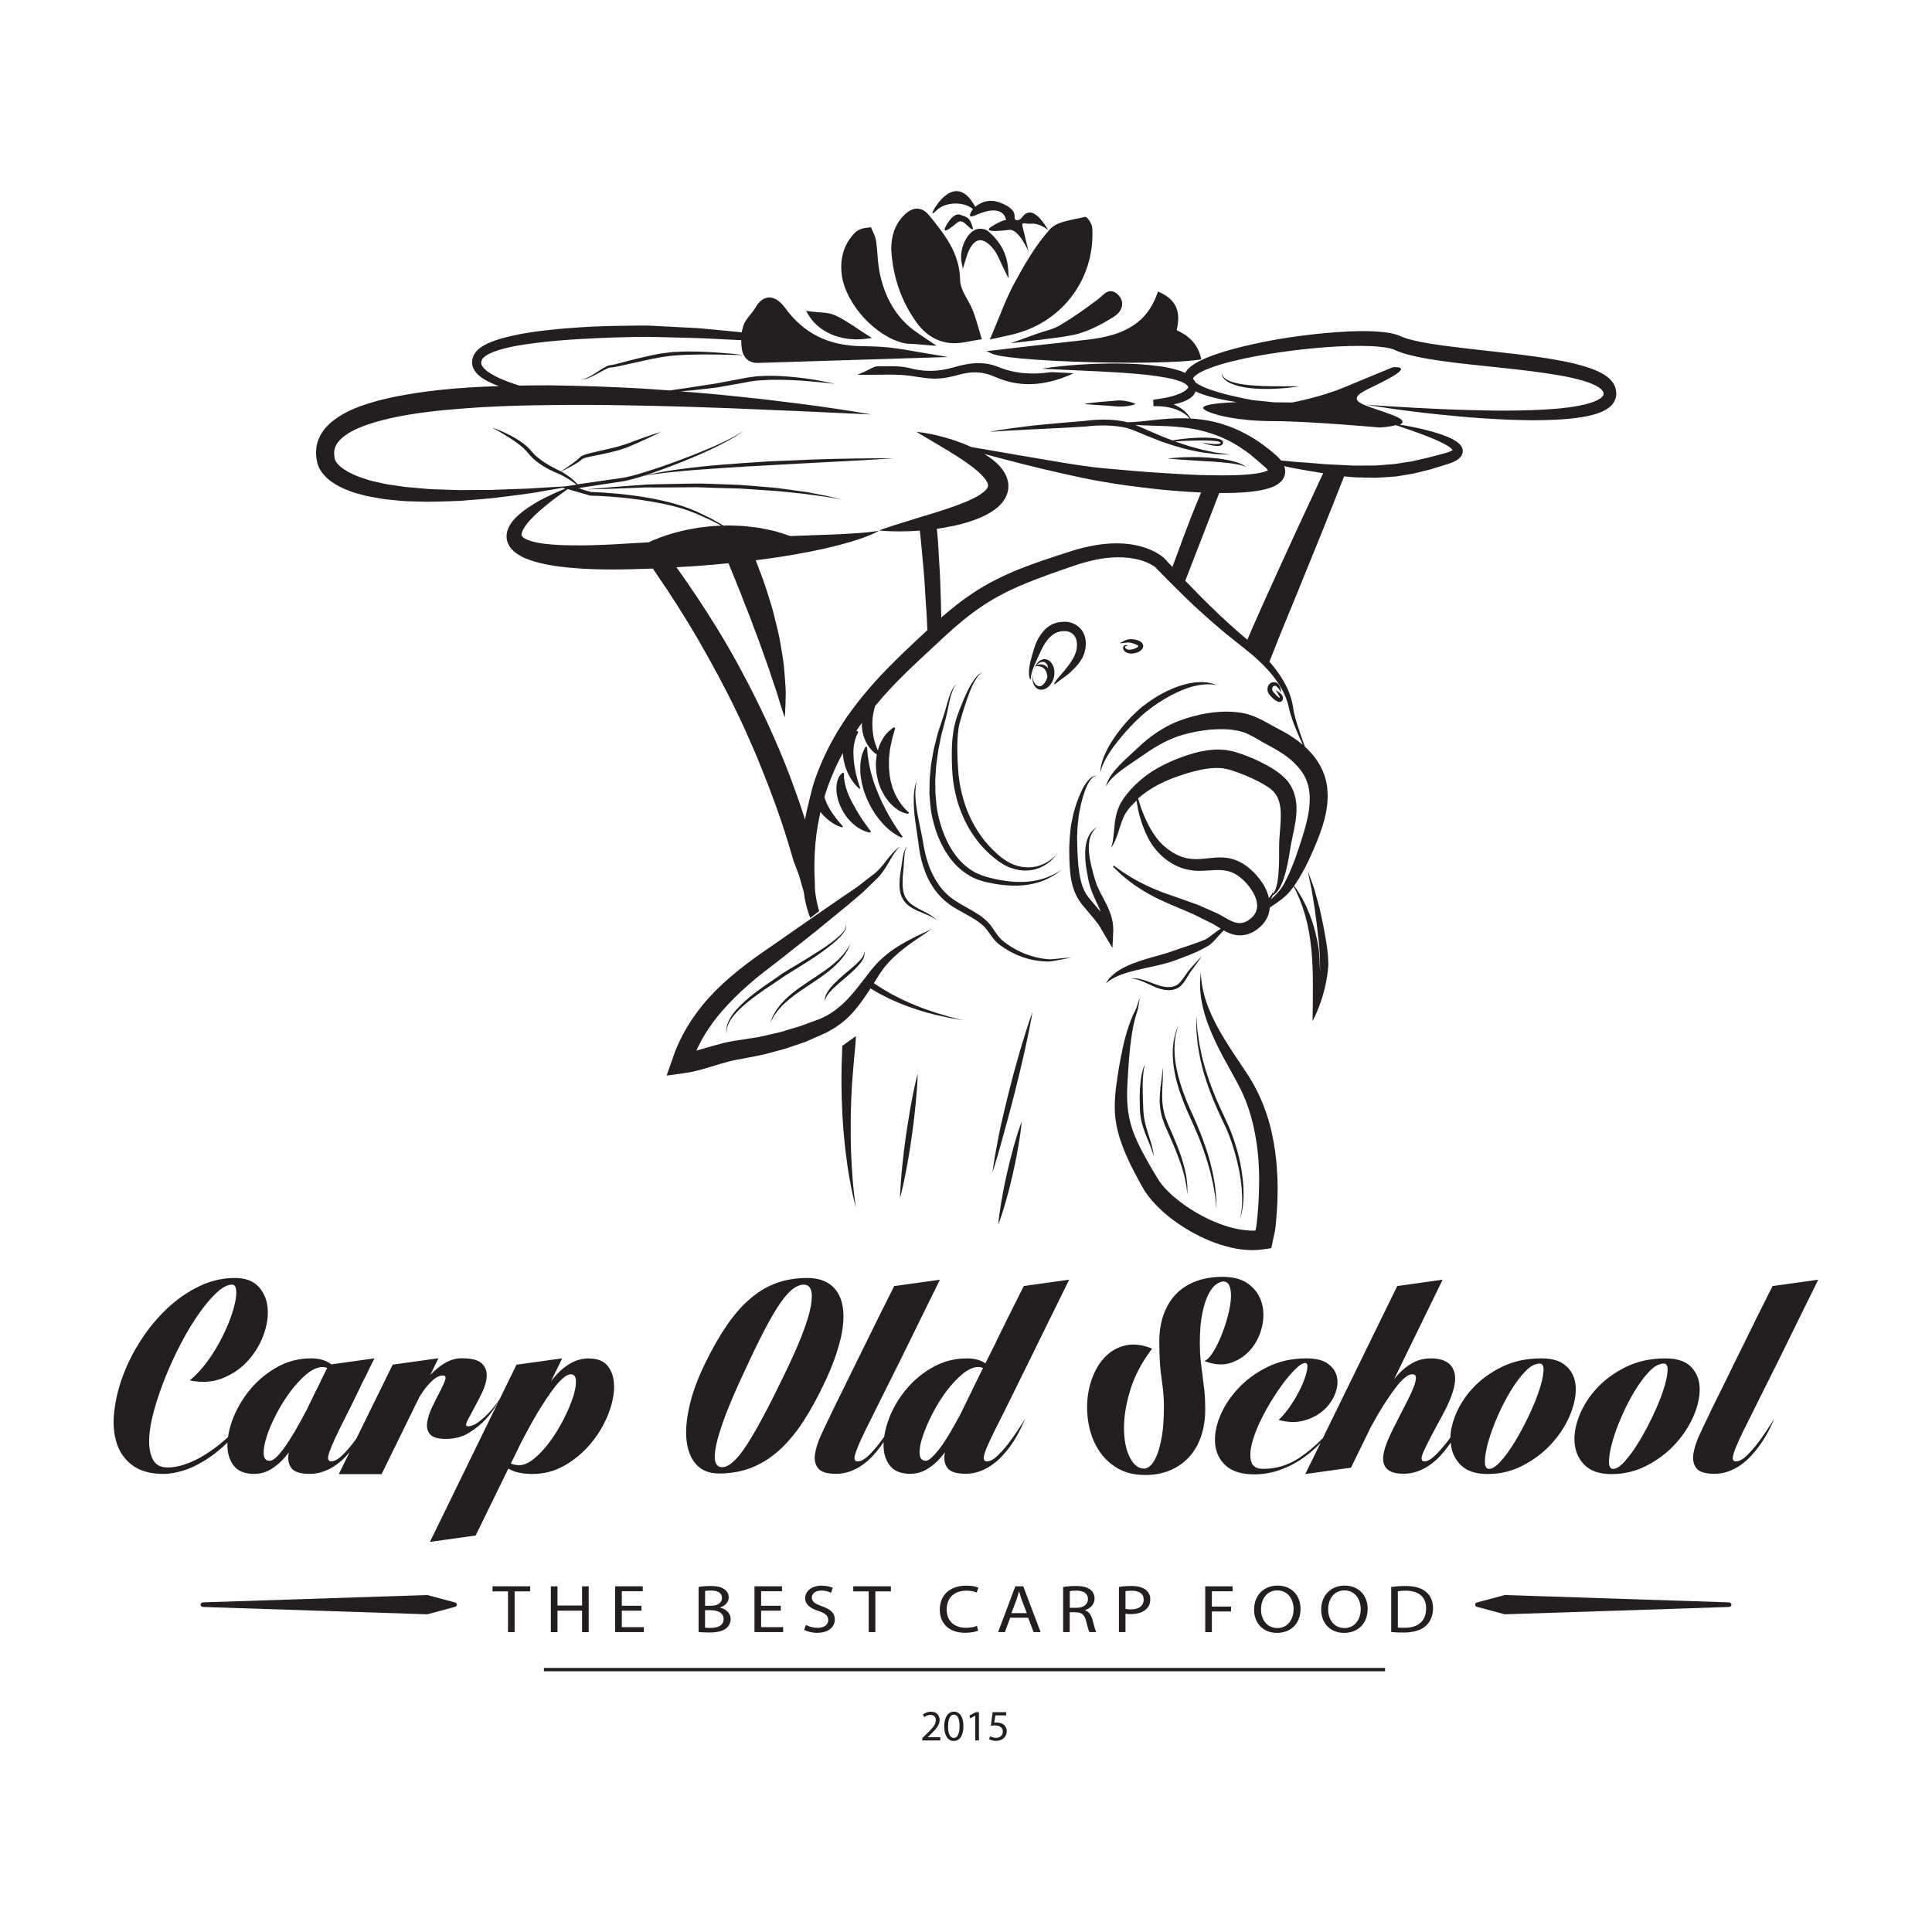 <?xml version="1.0" encoding="UTF-8"?> <svg xmlns="http://www.w3.org/2000/svg" id="Warstwa_1" data-name="Warstwa 1" viewBox="0 0 425.2 425.2"><defs><style> .cls-1, .cls-2 { fill: #231f20; } .cls-2 { fill-rule: evenodd; } </style></defs><g><path class="cls-1" d="M261.52,85.23h0s0,.01.01.12v-.12Z"></path><polygon class="cls-1" points="127.6 107.4 127.2 107.46 127.82 107.64 127.6 107.4"></polygon><polygon class="cls-1" points="280.33 174.23 280.31 174.21 280.34 174.24 280.33 174.23"></polygon><path class="cls-1" d="M281.48,153.73l.07-.08h0s0,0,0,0l-.02.02h0s0,.02,0,.02h0c-.07.08-.02.02-.03.04Z"></path><path class="cls-1" d="M196.16,55.11h0c.37,5.85,2.19,11.22,5.64,15.97,1.81,2.5,4.4,4.19,7.48,4.43.24.02.47.03.71.03,1.92,0,3.83-.56,5.67-.81l.43-.06-.13-.41c-.59-1.92-1.07-3.9-1.81-5.81-.47-1.21-1.19-2.37-1.78-3.5-.59-1.13-1.05-2.22-1.06-3.27-.04-3.02-.92-5.57-2.2-7.87-1.28-2.3-2.96-4.36-4.63-6.42-.78-.96-1.69-1.48-2.65-1.48-1,0-1.98.54-2.9,1.48-2.02,2.06-2.78,4.6-2.78,7.37,0,.11,0,.22,0,.34h0Z"></path><path class="cls-1" d="M218.14,74.03l-.3.69.74-.17c1.83-.43,3.9-.77,5.91-1.4,9.64-3.02,15.94-11.64,15.94-21.61,0-.46-.01-.93-.04-1.4-.02-.25-.1-.5-.2-.75-.16-.38-.38-.75-.6-1.05-.11-.15-.22-.28-.33-.38l-.17-.14c-.07-.04-.14-.09-.29-.09l-.12.02h0c-1.25.33-2.71.55-4.08.9-1.36.35-2.65.84-3.51,1.79-3.15,3.48-5.56,7.68-7.8,11.8-2,3.68-3.37,7.66-5.15,11.79Z"></path><path class="cls-1" d="M218.42,77.13l-1.31.15,1.2.55c.36.17.88.3,1.57.44,2.4.47,6.82.85,12.06,1.13,5.23.27,11.26.43,16.83.43,6.24,0,11.9-.2,15.22-.67l.4-.06-.09-.39c-.36-1.54-1.06-2.79-2.03-3.8-.9-.94-2.03-1.66-3.31-2.24.21-.89.34-1.76.35-2.59,0-1.19-.27-2.31-.93-3.29-.66-.98-1.69-1.81-3.17-2.47l-.37-.16-.13.38c-1.33,3.82-3.54,6.18-6.33,7.71-2.78,1.53-6.15,2.21-9.74,2.59-6.84.73-13.68,1.54-20.22,2.29Z"></path><path class="cls-1" d="M190.07,69.86c2.5,2.75,5.66,4.9,8.81,5.65.51.12,1.03.16,1.54.16.88,0,4.89.43,5.71.43,0,0-4.29-2.86-5.11-3.48-4.42-3.34-6.82-8.43-7.63-13.85-.28-1.88-.28-3.84-.59-5.78-.18-1.09-.75-2.05-1.11-2.97,0,0-1.48.13-2.01.31-.53.19-1.05.41-1.47.83-2.11,2.12-3.07,4.74-3.07,7.56,0,.61.04,1.23.13,1.86.45,3.2,2.3,6.55,4.8,9.3Z"></path><path class="cls-1" d="M205.75,83.33h.15c1.83,0,3.66-.45,5.4-.92,1.13-.3,2.19-.46,3.23-.46,1.47,0,2.92.31,4.52,1.02,2.43,1.07,4.9,1.58,7.39,1.58,3.24,0,6.52-.86,9.86-2.41-1.66-.07-3.32-.15-4.98-.24-1.34.19-2.68.3-4.01.3-2.55,0-5.08-.4-7.6-1.44-1.43-.59-2.89-.84-4.35-.84-1.79,0-3.57.36-5.32.88-1.79.53-3.56.82-5.35.82-1.45,0-2.91-.19-4.41-.58-1.43-.38-2.92-.45-4.4-.45-.91,0-1.83.03-2.72.03-.48,0-.9.19-1.35.41-.45.22-.92.5-1.5.75l-1.63.71h1.77c1.9,0,3.56-.04,5.13-.04,1.01,0,1.98.02,2.94.08,2.37.14,4.77.78,7.24.81Z"></path><path class="cls-1" d="M228.01,73.52l-5.6,2.03c2.96-.42,12.08-1.25,15-2.13,2.79-.83,5.45-2.26,7.88-3.82.95-.61,1.68-1.61,1.68-2.74,0-.74-.34-1.51-1.08-2.15-.48-.43-.97-.63-1.44-.63-.62,0-1.12.33-1.56.69-.44.37-.84.79-1.24,1.09-2.7,2.04-5.47,4.01-8.37,5.72-1.53.91-3.46,1.29-5.28,1.94Z"></path><path class="cls-1" d="M188.58,74.69c.77,0,1.55-.05,2.33-.17l.99-.14-.85-.53c-2.39-1.5-4.66-3.23-7.22-4.44-.82-.38-1.71-.52-2.65-.61-.95-.09-1.96-.13-3.03-.28l-.74-.1.37.65c2.11,3.69,6.27,5.62,10.8,5.62Z"></path><path class="cls-1" d="M211.89,59.17l.44-1.4c.28-.88.43-1.48.65-2.03.39-1,.84-1.73,1.31-2.2.47-.47.94-.67,1.44-.68.4,0,.85.14,1.34.46.49.32,1.02.81,1.56,1.48,1,1.23,1.55,2.93,2.57,4.94l.79,1.55-.09-1.74c-.21-3.95-2-6.6-4.46-8.7-.45-.37-1.09-.5-1.7-.51-.33,0-.66.05-.95.16-.98.4-1.78,1.29-2.35,2.38-.57,1.09-.92,2.4-.92,3.67,0,.39.03.78.11,1.16l.27,1.44Z"></path><path class="cls-1" d="M281.04,257.28c-.1-1.33-.24-2.66-.42-3.98-.19-1.32-.42-2.64-.71-3.95-.13-.66-.31-1.31-.48-1.95-.16-.65-.37-1.29-.58-1.93-.2-.64-.43-1.27-.68-1.9-.23-.63-.48-1.26-.77-1.87-.27-.62-.54-1.23-.87-1.84-.32-.6-.63-1.25-.96-1.77l-.5-.83-.25-.41-.29-.45-1.08-1.62c-1.45-2.14-2.86-4.27-4.18-6.45-1.33-2.17-2.49-4.43-3.41-6.79-.9-2.37-1.49-4.88-1.58-7.46-.36,2.57-.13,5.24.5,7.79.61,2.57,1.62,5.03,2.72,7.4,1.11,2.38,2.41,4.65,3.65,6.91l.93,1.69.21.39.22.43.44.86c.32.58.53,1.12.78,1.68.25.54.47,1.12.68,1.7.23.57.42,1.16.6,1.75.19.59.37,1.18.51,1.78.16.6.31,1.19.43,1.81.12.61.27,1.21.36,1.82.23,1.22.39,2.45.52,3.68.13,1.24.2,2.48.25,3.73l.04,1.88-.02,1.88c-.03,1.25-.07,2.51-.15,3.77-.08,1.25-.18,2.51-.32,3.77l-.05.47-.06.41-.07.48-.08.37c-.02.09-.04.19-.07.3-2.09.08-4.31-.32-6.46-1-1.32-.41-2.61-.95-3.88-1.54-1.27-.6-2.51-1.28-3.7-2.03-1.19-.75-2.33-1.58-3.41-2.46-1.08-.88-2.08-1.84-2.94-2.85-.43-.51-.79-1.02-1.13-1.57l-1.15-1.92c-.74-1.25-1.45-2.53-2.13-3.81-.7-1.28-1.3-2.57-1.83-3.88-.54-1.31-.93-2.64-1.19-4-.25-1.36-.4-2.76-.42-4.2-.03-1.44.05-2.9.14-4.38.1-1.49.18-2.97.3-4.44.12-1.48.29-2.94.5-4.41.2-1.46.46-2.92.86-4.34.17-.73.46-1.38.63-2.16.17-.75.12-1.51.47-2.18-.48.6-.56,1.41-.83,2.08-.25.66-.67,1.33-.94,2.03-.6,1.4-1.06,2.85-1.47,4.31-.4,1.46-.72,2.94-1.01,4.43-.29,1.48-.55,2.97-.77,4.45-.22,1.49-.44,3-.53,4.55-.1,1.55-.12,3.14.09,4.73.2,1.59.57,3.16,1.07,4.65.5,1.49,1.08,2.94,1.73,4.34.63,1.41,1.35,2.75,2.07,4.1l1.08,1.97c.41.74.9,1.46,1.41,2.11,2.06,2.59,4.51,4.62,7.15,6.36,2.64,1.72,5.48,3.16,8.53,4.14,1.53.49,3.11.87,4.75,1.08,1.64.2,3.35.2,5.07-.07l1.43-.23.3-1.42c.13-.6.27-1.17.42-1.94l.11-.58.07-.48.07-.55.04-.49c.12-1.31.22-2.63.29-3.95.06-1.32.1-2.64.1-3.97l-.05-2-.11-1.99Z"></path><path class="cls-1" d="M180.13,108.79c-1.05-.19-2.24-.46-3.55-.63-1.31-.18-2.73-.37-4.23-.58-1.5-.24-3.09-.33-4.74-.48-1.65-.12-3.35-.3-5.08-.39-1.73-.07-3.49-.13-5.25-.2-1.76-.03-3.52-.14-5.26-.07-1.73.03-3.44.06-5.09.09-1.65.02-3.25.07-4.76.12-1.51.11-2.94.22-4.25.31-2.63.19-4.83.39-6.36.52-1.53.14-2.41.22-2.41.22,0,0,.88-.02,2.42-.05,1.54-.05,3.74-.09,6.37-.21,1.32-.05,2.74-.11,4.25-.17,1.51,0,3.1.02,4.75,0,1.65-.01,3.35-.02,5.07-.03,1.73-.05,3.48.08,5.24.13,1.75.05,3.51.09,5.24.14,1.73.06,3.42.23,5.06.33.82.06,1.63.11,2.42.16.79.04,1.56.11,2.31.19,1.5.16,2.92.3,4.23.44,1.31.14,2.5.34,3.56.47.53.07,1.03.14,1.49.2.45.08.87.15,1.25.22.75.14,1.36.22,1.76.31.4.08.62.13.62.13,0,0-.84-.26-2.34-.6-.38-.09-.79-.18-1.25-.29-.46-.09-.95-.18-1.48-.28Z"></path><path class="cls-1" d="M196.69,100.89s-.86,0-2.37-.02c-1.51.01-3.67-.01-6.26.04-2.59.05-5.61.09-8.84.21-3.23.12-6.68.27-10.13.43-3.45.21-6.89.45-10.12.71-1.61.14-3.17.27-4.65.44-1.48.17-2.87.3-4.16.49-1.28.18-2.47.32-3.5.51-1.04.19-1.94.34-2.68.49-1.47.35-2.31.56-2.31.56,0,0,.85-.14,2.34-.39.75-.11,1.66-.21,2.7-.34,1.04-.13,2.23-.21,3.51-.35,1.28-.14,2.68-.22,4.16-.34,1.48-.11,3.04-.21,4.65-.33,3.22-.22,6.67-.42,10.11-.6,3.44-.2,6.89-.39,10.12-.55,3.23-.17,6.24-.33,8.83-.47,5.17-.29,8.61-.49,8.61-.49Z"></path><path class="cls-1" d="M223.79,233.72c-.28,1.03-.6,2.09-.88,3.18-.28,1.09-.57,2.19-.85,3.3-.27,1.11-.54,2.22-.81,3.31-.27,1.09-.51,2.17-.75,3.21-.49,2.08-.86,4.05-1.17,5.74-.63,3.37-.93,5.64-.93,5.64,0,0,.73-2.18,1.65-5.47.46-1.65.99-3.57,1.55-5.63.28-1.03.58-2.09.86-3.18.28-1.09.57-2.19.85-3.3.27-1.11.54-2.21.81-3.3.28-1.09.52-2.17.77-3.21.49-2.08.92-4.03,1.27-5.71.71-3.35,1.08-5.61,1.08-5.61,0,0-.79,2.15-1.8,5.43-.51,1.64-1.08,3.55-1.66,5.61Z"></path><path class="cls-1" d="M222.68,253.91c-.17.66-.36,1.34-.52,2.04-.17.7-.34,1.4-.51,2.11-.15.71-.31,1.42-.46,2.12-.16.7-.28,1.39-.41,2.06-.26,1.34-.47,2.59-.63,3.67-.34,2.16-.45,3.62-.45,3.62,0,0,.54-1.37,1.17-3.46.32-1.04.67-2.27,1.02-3.59.17-.66.36-1.34.52-2.04.17-.7.33-1.4.5-2.11.15-.71.31-1.42.46-2.12.16-.7.28-1.39.41-2.06.26-1.34.47-2.6.63-3.68.34-2.16.45-3.62.45-3.62,0,0-.54,1.37-1.17,3.46-.32,1.05-.67,2.27-1.02,3.59Z"></path><path class="cls-1" d="M200.19,244.88c-.13.8-.28,1.63-.41,2.47-.13.84-.26,1.7-.39,2.55-.11.86-.23,1.72-.34,2.56-.12.84-.2,1.68-.3,2.48-.18,1.61-.33,3.12-.43,4.42-.21,2.59-.24,4.34-.24,4.34,0,0,.46-1.68.98-4.23.26-1.27.55-2.77.82-4.36.13-.8.29-1.63.41-2.47.13-.84.26-1.7.38-2.56.11-.86.23-1.72.34-2.56.12-.84.2-1.68.29-2.49.18-1.61.33-3.12.43-4.42.21-2.6.24-4.34.24-4.34,0,0-.46,1.68-.97,4.23-.26,1.27-.55,2.76-.82,4.36Z"></path><path class="cls-1" d="M160.28,77.81c-.7-.08-1.49-.15-2.35-.21-.86-.07-1.79-.11-2.79-.16-.99-.06-2.03-.08-3.12-.08-1.08-.03-2.21.04-3.35.09-.57,0-1.15.09-1.72.16-.58.08-1.16.13-1.74.23-1.13.22-2.25.44-3.37.7-1.11.24-2.19.52-3.24.79-1.04.27-2.04.54-3,.79-.24.05-.47.11-.7.16-.24.04-.4.06-.69.1-.21.02-.54.15-.72.24-.22.1-.41.21-.6.32-.76.44-1.4.89-1.99,1.26-.59.38-1.11.68-1.56.89-.45.22-.82.34-1.08.39-.26.04-.41.04-.41.04,0,0,.14.01.42,0,.27-.03.67-.1,1.14-.29.47-.18,1.03-.45,1.66-.77.61-.33,1.31-.71,2.06-1.12.19-.09.38-.2.58-.28.1-.04.2-.09.28-.11l.13-.04.17-.02c.17-.02.49-.03.72-.07.24-.04.49-.09.73-.13.98-.2,1.99-.43,3.04-.67,1.05-.25,2.14-.48,3.24-.72,1.1-.24,2.23-.46,3.36-.67.56-.1,1.12-.15,1.68-.24.56-.07,1.11-.16,1.68-.17,1.12-.06,2.22-.17,3.3-.16,1.07-.02,2.11-.06,3.09-.05.99,0,1.92,0,2.78.02,1.72.04,3.16.06,4.17.09,1.01.03,1.58.05,1.58.05,0,0-.57-.09-1.57-.21-.5-.05-1.11-.12-1.81-.2Z"></path><path class="cls-1" d="M355.65,85.99c-.03-.18-.06-.35-.09-.52-.05-.17-.11-.33-.17-.5-.27-.64-.67-1.13-1.08-1.54-.83-.8-1.72-1.28-2.6-1.69-.88-.41-1.76-.72-2.64-1-3.52-1.08-7.02-1.67-10.53-2.17-3.51-.5-7.01-.89-10.5-1.28-3.49-.38-6.96-.78-10.4-1.23-1.72-.23-3.42-.5-5.09-.83-.83-.17-1.65-.36-2.44-.58-.39-.11-.78-.23-1.14-.37-.18-.07-.37-.13-.53-.21l-.33-.14-.31-.12c-1.1-.41-2-.54-2.95-.67-.93-.11-1.85-.19-2.75-.23-1.82-.08-3.6-.04-5.39.04-3.56.17-7.09.52-10.6.98-3.51.46-7,1.07-10.47,1.84-1.73.39-3.46.81-5.17,1.3-1.71.49-3.42,1.04-5.1,1.75-.84.37-1.67.76-2.49,1.27-.41.27-.81.54-1.2.91-.3.27-.6.61-.83,1.07-.52-.24-1.03-.42-1.55-.59-1.45-.44-2.88-.72-4.32-.91-1.44-.19-2.87-.32-4.3-.42-1.43-.1-2.86-.12-4.29-.15-1.43-.03-2.86,0-4.28.04-1.05.02-2.09.07-3.14.13-.34.02-.67.04-1.01.06h-.13c-2.85.19-5.69.46-8.52.91.67.04,1.34.07,2,.1,1.66.09,3.33.17,4.98.24.51.02,1.03.05,1.54.07l4.25.2,4.24.24c1.41.08,2.82.2,4.23.33,1.4.12,2.8.27,4.19.48,1.38.22,2.76.44,4.07.82.65.19,1.29.42,1.83.72.21.11.38.25.53.38.09.1.18.2.27.29.04.07.06.12.07.15v.04s-.02.08-.02.08l-.08.14-.13.16c-.11.1-.21.22-.35.32-.14.1-.27.21-.43.29-.16.09-.31.19-.48.26-.17.07-.33.16-.51.23-.36.12-.71.28-1.08.38-.37.12-.74.22-1.13.31-.38.1-.76.18-1.15.24-.39.07-.77.15-1.17.19l-1.18.17.06,1.44c.36-.03.76-.03,1.15-.01.39.01.78.04,1.17.09.39.05.78.11,1.16.19.38.08.76.19,1.14.3.19.06.37.14.56.21.19.07.37.16.55.24.18.09.37.16.54.28l.52.32.49.39c.17.12.31.28.46.43.08.08.16.16.23.24-1.87-.09-3.6-.02-5.16.1-2.18.16-4.04.41-5.58.56-1.18.11-2.16.17-2.93.18-.32-.07-.63-.15-.95-.21-1.4-.26-2.81-.37-4.22-.37-.7,0-1.4.02-2.1.07-.7.05-1.39.11-2.1.21l-5.24.44-5.28.49c-.88.08-1.75.2-2.64.31-.88.1-1.76.22-2.64.34-1.76.22-3.5.51-5.25.82.88-.05,1.77-.09,2.65-.16.88-.07,1.76-.11,2.65-.15.88-.04,1.76-.08,2.64-.14.87-.05,1.76-.11,2.65-.14l5.3-.26,5.29-.31h.05c.65-.09,1.33-.15,2-.18.67-.04,1.35-.06,2.02-.05.67,0,1.34.04,2.01.09.67.05,1.33.14,1.98.25l.97.21c.31.09.63.17.94.28.6.21,1.23.49,1.87.76,1.27.52,2.54,1.07,3.84,1.55.64.25,1.29.5,1.95.71.66.22,1.31.45,1.97.65l2,.56c.66.2,1.35.32,2.03.47.68.13,1.35.31,2.04.4l2.06.26c.68.11,1.38.13,2.07.16l2.07.07-2.04-.3c-.68-.09-1.36-.16-2.03-.33l-2.01-.43c-.67-.15-1.32-.36-1.98-.53-.66-.19-1.32-.35-1.96-.59l-1.94-.65c-.07-.02-.14-.05-.21-.08.17-.01.36-.02.55-.04.82-.06,1.77-.08,2.79-.12,1.02-.03,2.11-.06,3.19-.04.54,0,1.08.02,1.61.05.52.04,1.05.08,1.5.21.11.03.21.07.29.11l.06.03.04.07v.03s-.04.07-.04.07c-.04.05-.12.09-.21.12-.38.12-.83.11-1.23.09-.8-.05-1.48-.15-1.95-.23-.47-.08-.74-.13-.74-.13,0,0,.25.11.71.25.46.14,1.12.36,1.95.47.42.05.87.12,1.4,0,.24-.07.66-.25.63-.78-.02-.06,0-.11-.1-.25-.09-.14-.16-.15-.23-.21-.14-.09-.28-.14-.41-.18-.54-.17-1.07-.23-1.62-.28-.55-.05-1.1-.07-1.65-.08-1.1,0-2.2.03-3.23.12-1.03.07-1.98.21-2.8.32-.39.06-.75.12-1.07.19-.38-.15-.76-.29-1.15-.44-.64-.24-1.27-.51-1.9-.77-1.26-.51-2.51-1.09-3.77-1.64-.46-.2-.92-.4-1.4-.59.39.03.81.07,1.26.09,1.56.09,3.46.11,5.59.19,2.13.12,4.52.28,7.01.83,2.49.57,5.1,1.45,7.62,2.86,1.26.7,2.49,1.54,3.71,2.44.42.33,3.03,2.56,3.53,3.02.21.2.38.41.49.59-.12.06-.26.13-.43.19-.59.22-1.35.38-2.12.5-.78.12-1.6.19-2.43.26-1.66.12-3.38.16-5.1.15-1.73,0-3.47-.03-5.22-.09-3.5-.13-7-.38-10.46-.6-1.73-.12-3.44-.26-5.13-.41-1.69-.15-3.36-.3-5-.44-3.28-.29-6.4-.8-9.41-1.28-3-.5-5.83-.98-8.44-1.43-4.63-.8-8.57-1.48-11.54-1.99-.08-.04-.16-.08-.24-.11-1.32-.59-2.59-1.06-3.77-1.45-2.36-.77-4.38-1.21-5.8-1.46-.71-.14-1.28-.2-1.66-.25-.38-.05-.59-.06-.59-.06,0,0,2.78,1.66,6.96,4.15,1.02.62,2.11,1.31,3.22,2.05,1.11.75,2.24,1.56,3.27,2.46.51.45.99.91,1.39,1.39.39.47.71.96.83,1.33.12.39.1.55.01.77-.08.23-.34.61-.79.97-.87.77-2.17,1.45-3.5,2.04-1.35.58-2.74,1.12-4.13,1.58-1.39.47-2.75.91-4.06,1.31-.65.21-1.29.4-1.91.58-.62.19-1.22.37-1.8.55-1.16.36-2.22.68-3.16.98-.95.28-1.77.57-2.45.79-.68.21-1.21.42-1.58.54-.36.14-.56.21-.56.21,0,0,.21.02.59.05.38.02.95.08,1.67.1,1.44.06,3.49.09,5.95-.07.25-.02.52-.04.78-.06.22,1.96.4,3.9.57,5.83.2,2.2.42,4.38.53,6.53.14,2.15.25,4.26.41,6.32.05,1.09.1,2.16.15,3.23l-2.67,2.49c-1.33,1.25-2.66,2.51-3.98,3.8-2.63,2.58-5.18,5.27-7.53,8.15-1.18,1.44-2.3,2.93-3.38,4.44-1.06,1.54-2.06,3.11-2.98,4.74-1.85,3.24-3.36,6.68-4.53,10.23-.12.37-1.53,5.78-1.86,7.85-.09-.26-.16-.53-.25-.8-.93-2.9-1.96-5.77-3.02-8.62-1.08-2.85-2.24-5.66-3.47-8.45-1.22-2.79-2.5-5.55-3.85-8.27-1.33-2.73-2.75-5.42-4.2-8.09-1.45-2.67-2.99-5.29-4.58-7.89-2.82-4.58-5.8-9.05-8.92-13.42,1.52-.09,3.03-.19,4.53-.28,2.35-.17,4.65-.38,6.92-.6.09.22.19.44.28.67.82,2.04,1.64,4.08,2.46,6.09.74,2.03,1.59,3.99,2.3,5.93.36.96.7,1.92,1.06,2.84.36.93.72,1.83,1.01,2.73.64,1.79,1.24,3.48,1.8,5.04.5,1.57.99,3.02,1.44,4.31.11.32.23.63.32.94.09.31.17.6.26.88.17.57.33,1.09.47,1.55.29.94.55,1.68.71,2.19.18.51.27.78.27.78,0,0,.02-.28.06-.81.02-.53.08-1.31.11-2.31.01-.5.03-1.05.04-1.66.02-.61.02-1.26-.04-1.95-.08-1.38-.21-2.95-.36-4.66-.2-1.7-.53-3.52-.86-5.46-.15-.98-.41-1.94-.64-2.95-.23-1-.5-2.02-.75-3.05-.24-1.05-.59-2.07-.91-3.12-.32-1.05-.65-2.11-1.01-3.17-.62-1.83-1.33-3.65-2.03-5.47,1.54-.19,3.05-.39,4.51-.62,2.67-.38,5.19-.84,7.51-1.29,1.16-.23,2.27-.47,3.32-.7,1.05-.25,2.05-.5,2.98-.73.93-.26,1.8-.48,2.61-.72.8-.26,1.53-.48,2.19-.71,1.32-.44,2.33-.88,3-1.2.68-.32,1-.56,1-.56,0,0-.09.03-.28.07-.18.04-.46.09-.82.14-.72.11-1.79.21-3.15.32-1.36.1-3.01.18-4.9.29-1.89.07-4.03.15-6.36.24-1.29.05-2.64.09-4.04.14-.62-.23-1.29-.45-2.04-.68-.45-.13-.91-.28-1.39-.42-.49-.11-.99-.22-1.52-.33-1.04-.22-2.15-.45-3.31-.56-1.16-.13-2.36-.28-3.58-.29-.61-.02-1.23-.04-1.84-.05-.33,0-.67.01-1,.03-.29-.18-.58-.36-.88-.53l-1.98-1.1-2.04-.99c-.35-.16-.67-.33-1.03-.49l-1.04-.43c-.69-.3-1.43-.52-2.14-.78-.72-.24-1.45-.43-2.18-.65-1.47-.38-2.94-.72-4.43-1-1.49-.28-2.98-.51-4.48-.7-1.5-.2-3-.35-4.51-.47-1.49-.12-2.98-.21-4.48-.26l-2.2-.65-.16-.26,7.74-1.18c.85-.14,1.67-.22,2.53-.42.83-.18,1.69-.41,2.5-.66,1.64-.48,3.25-1.04,4.86-1.62,1.6-.58,3.19-1.19,4.77-1.82.79-.31,1.58-.64,2.36-.97.79-.32,1.56-.67,2.35-1.01l2.32-1.08c.76-.39,1.54-.74,2.28-1.15l1.13-.6,1.1-.65c.37-.22.71-.48,1.06-.71.36-.23.65-.55.98-.82-.34.25-.65.55-1.02.76-.36.22-.71.46-1.09.66l-1.12.6-1.14.56c-.76.38-1.54.7-2.31,1.06l-2.35.99c-3.14,1.29-6.32,2.48-9.53,3.57-.8.28-1.61.53-2.42.79-.81.24-1.61.52-2.43.74-.82.24-1.6.45-2.44.62-.8.17-1.67.26-2.5.39l-8.18,1.18-.16-.18c-.16-.2-.35-.38-.54-.55-.19-.17-.37-.36-.57-.51-.4-.32-.81-.63-1.23-.91-.36-.24-.73-.46-1.1-.68.15-.07.34-.16.59-.28.3-.15.66-.34,1.07-.55.41-.22.88-.46,1.37-.76.48-.29,1.07-.63,1.56-1.12.1-.1.46-.23.75-.31.32-.09.65-.17.99-.24,1.38-.29,2.88-.57,4.36-.91.74-.19,1.48-.37,2.21-.59.36-.1.72-.23,1.08-.35.35-.13.67-.24,1.03-.39,1.31-.56,2.52-1.1,3.56-1.58,1.04-.47,1.89-.9,2.49-1.18.6-.29.94-.47.94-.47,0,0-.36.11-1,.32-.63.21-1.54.5-2.61.88-1.08.38-2.32.83-3.66,1.34-.3.11-.67.23-1.01.34-.34.1-.69.2-1.04.31-.71.21-1.44.38-2.17.55-1.47.36-2.95.65-4.34,1.01-.35.09-.69.19-1.03.31-.17.06-.34.13-.51.21l-.26.14c-.09.06-.18.15-.26.23-.11.11-.21.21-.32.32-.11.11-.23.18-.34.28-.21.18-.45.36-.68.52-.45.33-.88.63-1.26.9-.38.26-.72.49-.99.67-.24.16-.42.29-.57.39l-.15-.09h-.03c-.33-.16-.67-.32-.99-.49-.33-.16-.66-.34-.98-.52-.33-.17-.64-.37-.95-.56-.31-.19-.63-.38-.92-.6-.29-.22-.62-.41-.88-.65l-.81-.68-.76-.83-.17-.19-.2-.23c-.13-.15-.26-.3-.41-.43-1.13-1.09-2.45-1.88-3.78-2.6-.67-.35-1.35-.68-2.05-.97-.7-.3-1.39-.58-2.11-.82.66.36,1.32.72,1.97,1.1.64.38,1.29.77,1.92,1.17.62.41,1.25.81,1.83,1.26.3.22.58.45.86.69.28.24.55.48.79.74.13.12.24.26.35.4l.38.43.75.84.9.78c.3.26.63.45.94.68.31.23.64.42.97.62.33.2.66.38,1.01.55.67.36,1.36.66,2.08.93.44.21.87.44,1.3.68.44.24.86.5,1.28.78.22.13.41.28.62.43.21.14.41.29.59.46l.06.05-1.67.24-.81.12c-1.85.1-3.71.2-5.56.32-1.19.07-2.37.18-3.56.2l-3.56.12-3.56.14c-1.19.02-2.37,0-3.55.01l-3.55.02c-1.18,0-2.36-.08-3.54-.11-1.17-.05-2.35-.05-3.52-.15l-3.5-.31c-1.17-.07-2.31-.27-3.46-.43l-1.72-.25c-.57-.09-1.12-.24-1.68-.36l-1.67-.37c-.56-.12-1.07-.33-1.61-.49-.52-.18-1.08-.32-1.58-.53l-1.48-.66c-.94-.48-1.83-1.03-2.52-1.64-.21-.14-.3-.32-.45-.47-.14-.16-.3-.32-.36-.48-.09-.16-.21-.31-.23-.44l-.06-.17s-.02-.15-.01.07l-.04-.44c-.17-.96-.07-1.81.32-2.59.38-.78,1.09-1.51,1.96-2.16,1.77-1.3,4.11-2.18,6.48-2.91,2.39-.72,4.89-1.25,7.42-1.68,2.53-.42,5.09-.74,7.67-1,2.58-.24,5.17-.46,7.77-.62,2.6-.16,5.2-.27,7.81-.36,2.61-.08,5.22-.13,7.84-.15,2.62-.04,5.23-.06,7.85-.05,2.62,0,5.24.03,7.86.08l7.87.15,7.87.22,7.87.27,15.76.66,15.78.73c-2.6-.46-5.2-.88-7.81-1.26-2.61-.38-5.22-.77-7.83-1.09l-7.85-.97-7.86-.83c-2.62-.26-5.25-.52-7.88-.72l-2.74-.2c.07,0,.14,0,.21-.02,1.88-.15,4.08-.4,6.44-.68,1.18-.12,2.38-.34,3.6-.56,1.22-.22,2.46-.44,3.7-.66,1.24-.26,2.43-.45,3.66-.52,1.22-.1,2.43-.13,3.6-.12,2.34,0,4.54.11,6.41.27,1.88.16,3.44.29,4.54.42,1.1.12,1.72.19,1.72.19,0,0-.61-.16-1.69-.38-1.08-.21-2.63-.53-4.51-.77-.94-.13-1.96-.25-3.04-.35-1.08-.1-2.23-.2-3.42-.23-.6-.02-1.2-.04-1.81-.02-.61,0-1.24.02-1.86.06-1.24.06-2.55.26-3.77.5-1.24.23-2.47.47-3.69.69-1.22.22-2.41.49-3.57.63-2.33.33-4.48.73-6.35.97-.95.12-1.82.25-2.59.37l-2.71-.2c-2.63-.18-5.27-.36-7.9-.46-2.64-.12-5.28-.22-7.92-.3-2.64-.08-5.29-.13-7.93-.17-2.2,0-4.39.02-6.59.06-.54-.17-1.09-.35-1.66-.55-1.17-.41-2.37-.88-3.53-1.47-.57-.3-1.15-.62-1.67-.98-.51-.37-.99-.79-1.27-1.23-.08-.11-.11-.22-.18-.32-.01-.11-.08-.21-.08-.31-.04-.19.01-.42.04-.55-.01-.02.05-.14.09-.21l.09-.19v-.02s.02-.02.02-.02l.03-.03.05-.07.1-.14c.1-.09.2-.18.29-.27l.37-.26c1.08-.67,2.5-1.17,3.96-1.54,2.95-.76,6.16-1.15,9.41-1.51,3.26-.34,6.59-.56,9.93-.71,3.34-.18,6.69-.28,9.98-.33.82,0,1.64-.01,2.46-.02.81.02,1.62.04,2.43.06,1.61.04,3.2.08,4.77.12,1.57.05,3.1.06,4.62.13,1.51.07,3,.15,4.44.22,1.42.07,2.79.14,4.13.2v.05c0,.65.05,1.31.14,1.93.12.82.45,1.57,1.02,2.13.57.56,1.37.9,2.35.9h.14c11.8-.37,30.06-.93,41.85-1.3l-7.38-1.25c-4.8-.89-7.41-1.09-11.62-1.14-7.1-.08-12.71-2.68-16.87-8.47-.16-.23-.34-.43-.51-.62-.94-1.05-1.93-1.62-2.94-1.63-.6,0-1.17.21-1.69.6-.52.39-.98.95-1.39,1.67-.36.64-.88,1.24-1.39,1.88-.5.63-.99,1.3-1.25,2.09-.15.46-.26.94-.34,1.43-1.34-.13-2.72-.27-4.13-.4-1.44-.14-2.92-.28-4.44-.42-1.51-.15-3.08-.19-4.66-.28-1.59-.08-3.2-.17-4.83-.25-.82-.04-1.64-.08-2.46-.13-.82-.02-1.65,0-2.48,0-3.33.02-6.71.09-10.09.24-3.38.17-6.76.43-10.08.81-3.33.37-6.59.92-9.74,1.79-.79.23-1.56.48-2.33.8-.77.3-1.53.69-2.25,1.2-.18.14-.36.28-.53.42l-.5.53-.22.32-.11.17-.05.08-.03.04-.05.11-.11.26c-.04.1-.07.14-.11.31-.08.28-.16.58-.15.84-.02.27,0,.53.06.8.04.27.15.49.24.74.12.21.23.44.37.62.55.75,1.21,1.24,1.85,1.66.65.41,1.3.74,1.96,1.02.49.21.97.39,1.44.56-4.26.14-8.53.37-12.8.82-2.66.29-5.31.64-7.97,1.12-2.65.47-5.31,1.05-7.95,1.88-2.63.83-5.28,1.88-7.73,3.75-1.2.95-2.38,2.16-3.11,3.77-.73,1.56-.86,3.41-.53,4.99.03.28.08.42.12.64.06.28.15.44.23.67.16.45.39.77.61,1.12.21.37.48.64.74.92.26.27.51.59.8.79,1.11.95,2.31,1.59,3.51,2.13l1.81.71c.61.22,1.22.35,1.82.52.61.15,1.21.36,1.82.46l1.83.32c.61.1,1.22.23,1.82.3l1.82.18c1.21.11,2.43.28,3.64.27l3.63.09c1.21.02,2.41-.05,3.61-.07,1.2-.04,2.4-.05,3.6-.12l3.58-.28c1.19-.1,2.39-.19,3.58-.31l3.56-.44,3.55-.46c1.19-.14,2.36-.36,3.54-.55,1.61-.27,3.22-.56,4.82-.84l.65.19c-.65.25-1.47.58-2.45,1.03-1.25.59-2.79,1.29-4.46,2.32-.84.51-1.72,1.09-2.61,1.8-.89.72-1.83,1.51-2.62,2.78-.38.63-.76,1.43-.79,2.47-.02.51.08,1.07.28,1.57.2.5.49.94.81,1.3.64.72,1.36,1.19,2.05,1.58.7.38,1.41.67,2.12.91,2.84.95,5.76,1.35,8.77,1.65,3,.27,6.09.38,9.21.38,1.56,0,3.12-.02,4.7-.07,1.41-.04,2.82-.08,4.24-.14.14.2.28.4.42.61,3.39,4.89,6.59,9.92,9.58,15.05,2.96,5.16,5.81,10.37,8.38,15.72,1.3,2.67,2.52,5.37,3.69,8.1,1.19,2.72,2.26,5.49,3.35,8.24,1.06,2.77,2.08,5.56,3.01,8.37.95,2.81,1.8,5.65,2.63,8.5,0,0,.99,2.5,1.14,2.99.29.97.58,1.96.85,2.96.06.23.13.47.19.7.06.46.13.92.21,1.39.19,1.05.46,2.08.79,3.09.12.4.27.79.42,1.18l.06-.05c.59-.45,1.17-.9,1.74-1.33l.16-.12c-.04-.12-.08-.24-.11-.36-.26-.94-.47-1.88-.62-2.83-.15-.93-.24-1.95-.22-2.78v-.07s0-.07,0-.07c0-.11,0-.21-.01-.32-.13-2.19-.12-4.38,0-6.57.07-1.24.17-2.48.33-3.71.23-1.71.53-3.41.91-5.1h0c.48.59.95,1.08,1.42,1.48.46.4.9.71,1.3.97.4.25.77.43,1.07.57.3.15.55.22.72.28.17.06.27.07.27.07l.16-.23s-.24-.24-.65-.71c-.4-.46-.95-1.16-1.56-2.02-.31-.43-.61-.92-.9-1.44-.29-.53-.57-1.1-.77-1.71-.07-.2-.12-.4-.17-.6.18-.61.36-1.23.57-1.83.95-2.7,2.11-5.33,3.48-7.85,0,.1,0,.2,0,.3.04.5.11,1,.21,1.49.05.25.11.49.18.74.07.24.13.48.22.72.32.94.75,1.79,1.19,2.49.44.7.89,1.24,1.24,1.6.16.18.32.32.42.41.1.09.16.13.16.13l.21-.05s-.08-.21-.2-.58c-.13-.37-.28-.91-.46-1.54-.18-.64-.36-1.39-.51-2.18-.08-.4-.12-.8-.19-1.21-.04-.4-.09-.82-.11-1.22-.02-.4-.06-.82-.04-1.2,0-.39,0-.77.06-1.11.02-.18.04-.35.05-.52.03-.16.07-.32.1-.47.06-.31.12-.6.21-.83.09-.24.16-.47.22-.67.09-.18.16-.34.23-.47.13-.26.2-.41.2-.41l-.2-.23s-.06,0-.16,0h-.09c.3-.44.6-.89.91-1.34.11-.16.23-.31.34-.46-.01.26-.03.51-.02.78.06.47.07.93.2,1.4.09.46.24.91.41,1.34.15.43.38.83.58,1.2.23.36.45.7.69.98.12.14.24.28.35.4.13.12.25.23.36.33.21.21.44.36.62.48l.08.05c-.07.37-.12.76-.14,1.16-.02.36-.08.71-.07,1.08l.06,1.15c.04.76.21,1.56.41,2.33.07.38.23.77.37,1.15.15.37.26.75.46,1.1.36.71.73,1.37,1.18,1.94.41.59.9,1.06,1.33,1.48.46.39.88.72,1.3.95.39.25.78.38,1.07.5.3.11.55.15.72.18.17.03.25.02.25.02l.12-.27s-.06-.05-.17-.15c-.11-.09-.27-.25-.47-.44-.19-.21-.43-.45-.68-.77-.26-.3-.51-.68-.79-1.07-.25-.42-.55-.86-.78-1.38-.27-.49-.47-1.05-.69-1.62-.11-.28-.17-.59-.26-.88-.08-.3-.18-.6-.22-.91-.1-.62-.24-1.25-.25-1.87l-.08-.94c0-.31,0-.61,0-.92,0-.3,0-.61.01-.91.02-.29.06-.58.09-.86.08-.56.09-1.12.22-1.62.1-.5.2-.98.29-1.41.08-.44.21-.82.3-1.17.1-.34.18-.65.25-.89.14-.5.22-.78.22-.78l-.27-.17s-.07.04-.19.12c-.12.09-.31.2-.51.38-.2.18-.46.39-.72.66-.26.27-.56.58-.8.98-.25.39-.51.84-.75,1.33-.14.24-.23.51-.32.8-.1.27-.17.56-.25.85-.1-.24-.22-.51-.33-.81-.11-.27-.21-.58-.31-.9-.09-.33-.2-.67-.26-1.02-.08-.36-.14-.72-.19-1.1-.07-.38-.06-.75-.1-1.13-.02-.38-.02-.75-.03-1.12.02-.36.04-.72.06-1.06.05-.34.1-.66.14-.97.05-.31.13-.58.19-.84.06-.26.11-.5.18-.7l.06-.18h0c2.27-2.75,4.74-5.33,7.33-7.84,1.29-1.25,2.61-2.48,3.95-3.72l3.98-3.71c2.63-2.44,5.36-4.73,8.29-6.68,2.91-1.98,6.08-3.55,9.37-4.92,3.31-1.36,6.72-2.57,10.18-3.74.88-.3,1.71-.58,2.54-.83.84-.24,1.68-.47,2.54-.65,1.7-.37,3.42-.59,5.12-.61,1.7-.01,3.4.16,4.99.61.79.23,1.56.52,2.27.89.35.18.69.39.98.6l.19.15h0s.01.02.01.02l.12.13.48.5c2.55,2.64,5.15,5.21,7.81,7.73,1.35,1.24,2.7,2.48,4.09,3.68,1.4,1.2,2.79,2.43,4.23,3.53l2.15,1.71c.19.15.37.31.56.46.51.4,1.03.81,1.53,1.23,1.2,1.01,2.34,2.08,3.4,3.22.15.16.3.32.45.48,1.17,1.33,2.23,2.76,3.05,4.31.41.78.76,1.58,1.04,2.42.29.82.42,1.69.68,2.61.52,1.78,1.22,3.46,1.94,5.13.28.63.56,1.26.85,1.88-1.34-1.14-2.77-2.11-4.25-2.91-.21-.12-.43-.23-.64-.35l-.61-.32c-.4-.21-.83-.43-1.19-.64-.73-.41-1.59-.89-2.46-1.34-.83-.4-1.7-.8-2.65-1.09-.08-.03-.17-.06-.25-.08-.25-.09-.52-.14-.79-.2l-.4-.08-.47-.09-1.37-.15c-1.15-.09-2.24-.09-3.31-.02-.91.06-1.8.16-2.69.31-1.94.32-3.77.81-5.62,1.46l-.65.24c-.22.08-.46.19-.69.29-.46.2-.94.4-1.36.63-.88.43-1.71.93-2.52,1.46-1.62,1.06-3.1,2.27-4.45,3.57-1.29,1.25-2.74,2.44-4.02,3.81-1.27,1.35-2.55,2.89-2.99,4.72.42-.83,1-1.52,1.66-2.15.65-.63,1.35-1.19,2.08-1.73,1.47-1.07,3-2.03,4.55-3.12,1.47-1.05,2.98-1.99,4.54-2.79.78-.39,1.57-.75,2.38-1.06.4-.17.8-.29,1.19-.42.2-.06.38-.13.6-.19l.67-.17c1.66-.45,3.43-.75,5.13-.93.28-.03.55-.05.83-.06,1.43-.1,2.88-.08,4.16.07l1.34.21h-.03s.02,0,.02,0h.03s.07.03.07.03l.14.04.27.07c.18.04.36.08.54.15l.08.03c.69.22,1.38.56,2.09.93.76.41,1.48.86,2.35,1.35.43.25.83.46,1.23.68l.61.33c.19.1.38.2.57.31,1.49.84,2.89,1.78,4.09,2.87.58.55,1.12,1.14,1.61,1.75.46.62.87,1.27,1.19,1.95.09.17.14.35.21.52.07.18.14.35.18.51l.16.48.14.67.04.17.02.08.03.29.06.59c.02.2.06.39.06.59v.61c0,1.61-.23,3.3-.66,4.99-.4,1.7-.95,3.4-1.51,5.15-.57,1.71-1.14,3.44-1.83,5.04l-.51,1.22-.61,1.24-.3.62-.08.15-.02.05-.04.07-.16.27c-.19.37-.44.71-.68,1.06-.61.81-1.37,1.55-2.16,2.31.12-.24.25-.49.35-.74.02-.07.04-.13.06-.2.13-.05.28-.13.46-.28.45-.36.98-1.05,1.41-2.01.44-.96.85-2.18,1.17-3.59.34-1.4.62-3.02.88-4.72.26-1.63.75-3.43,1.08-5.51.16-1.04.27-2.14.24-3.34-.03-1.19-.25-2.49-.79-3.75-.15-.33-.34-.69-.53-1.02-.17-.29-.31-.47-.47-.71l-.03-.04v-.02s-.11-.12-.11-.12l-.09-.1-.18-.2c-.12-.13-.24-.28-.36-.39-.25-.23-.5-.48-.75-.68-1-.84-2.04-1.5-3.11-2.09-2.15-1.2-4.33-2.11-6.73-2.89h-.04c-.31-.1-.5-.16-.86-.25l-1.04-.19c-.7-.16-1.37-.15-2.04-.18-.95-.02-1.86.07-2.74.21-.37.06-.74.12-1.09.19-1.22.25-2.38.59-3.49.97-.56.18-1.11.41-1.66.61-.55.21-1.02.43-1.53.64-2.13.92-4.07,2.03-5.76,3.33-.41.34-.81.67-1.21,1-.37.35-.74.7-1.11,1.04-.35.36-.69.74-1.02,1.1-.33.36-.58.7-.85,1.05l-.2.26-.12.16-.1.15c-.13.2-.25.4-.38.6-.25.39-.5.76-.64,1.19-.16.41-.35.79-.46,1.19-.1.39-.2.77-.29,1.14-.28,1.47-.33,2.71-.44,3.7-.12.98-.2,1.77-.36,2.3-.12.53-.19.82-.19.82,0,0,.14-.25.41-.73.28-.46.62-1.22.96-2.21.34-.98.68-2.17,1.16-3.42.49-1.25,1.33-2.4,2.45-3.49.2-.18.4-.38.61-.57.06.54.16,1.22.33,2.03.24,1.05.56,2.32,1.1,3.72.54,1.39,1.21,2.98,2.33,4.46,1.12,1.5,2.61,2.9,4.51,3.9.43.23.88.43,1.35.61,1.58.59,3.36.84,5.14.71.37-.02.74-.04,1.11-.06.78-.05,1.57-.11,2.36-.09,1.15.03,2.31.24,3.33.8,1.02.55,1.93,1.34,2.71,2.24.78.9,1.47,1.9,1.88,3,.23.55.33,1.12.37,1.69,0,.57-.1,1.13-.35,1.64-.26.5-.63.94-1.08,1.3-.46.41-.93.67-1.47.86-1.07.38-2.22,0-3.23-.54-1.03-.53-2.01-1.19-3.09-1.65-1.05-.46-2.08-.92-3.08-1.36-.31-.15-.62-.27-.94-.39-.19-.07-.39-.14-.59-.21-.51-.18-1.01-.36-1.51-.54-1.25-.46-2.45-.86-3.6-1.26-.68-.23-1.35-.47-1.98-.71-1.7-.67-3.24-1.34-4.55-2.03-.33-.17-.65-.33-.96-.49-.3-.17-.59-.34-.87-.5-.56-.31-1.06-.62-1.51-.92-.9-.57-1.58-1.06-2.04-1.4-.46-.34-.71-.51-.71-.51l-.17.22s.22.22.63.62c.42.41,1.01,1.03,1.87,1.71.41.36.89.73,1.42,1.13.26.2.54.41.83.62.3.2.61.4.93.61,1.28.85,2.79,1.7,4.5,2.53.61.28,1.25.58,1.9.86.26.11.52.23.78.34.89.38,1.81.77,2.76,1.17.46.2.93.4,1.4.6.18.07.37.16.55.24.29.13.58.27.89.43.98.52,2,.99,3.02,1.5.67.31,1.38.79,2.25,1.31-.61.37-1.27.87-1.97,1.41-.58.42-1.17.9-1.81,1.12-.78.3-1.61.64-2.42.9-.85.28-1.72.58-2.61.88-.5.17-1,.34-1.51.52-.41.14-.81.28-1.21.42-1.73.56-3.64,1.02-5.39,1.57-.34.1-.68.22-1.01.33-.52.18-1.02.36-1.51.55-.8.3-1.53.66-2.2,1.01-.33.19-.64.37-.93.55-.28.2-.55.39-.79.57-.48.39-.87.75-1.15,1.1-.31.31-.47.62-.59.82-.12.2-.18.3-.18.3,0,0,.1-.08.27-.22.18-.15.42-.37.78-.58.33-.25.79-.46,1.3-.72.26-.11.54-.23.84-.35.3-.11.62-.22.95-.34.69-.22,1.45-.43,2.26-.64.77-.19,1.59-.38,2.44-.56,1.44-.32,2.95-.63,4.52-1.07.36-.1.71-.2,1.08-.31l.68-.24.7-.26c.45-.17.89-.34,1.34-.51.9-.34,1.77-.68,2.64-1.08.88-.36,1.63-.81,2.37-1.2.91-.45,1.45-1.13,1.96-1.65.7-.77,1.27-1.43,1.79-1.93h.03c.6.35,1.3.71,2.23.93.91.23,2.06.2,3.03-.11.25-.07.48-.16.7-.26.22-.11.44-.19.65-.33.21-.13.43-.27.64-.41.17-.12.25-.2.38-.3l.18-.14.04-.04c.2-.17.07-.06.13-.11l.03-.03.13-.12.49-.51c.31-.36.6-.8.84-1.24.38-.75.58-1.57.64-2.36.5-.34,1-.67,1.51-1.02.77-.54,1.54-1.12,2.25-1.82.34-.36.69-.72.99-1.12l.23-.3.06-.07.07-.1.1-.14.05-.07.47.92.8,1.78.69,1.82.58,1.86.48,1.88.38,1.9.29,1.91.22,1.92.15,1.93.1,1.94c.05,1.3.07,2.59.07,3.9l-.02,3.92-.05,3.93s3.04-5.38,3.48-12.46c-.02-.72-.07-1.43-.11-2.15-.05-.72-.18-1.42-.26-2.13-.09-.73-.24-1.39-.35-2.09l-.37-2.06c-.13-.69-.3-1.38-.44-2.06l-.45-2.06c-.17-.68-.37-1.36-.56-2.04l-.57-2.03c-.45-1.33-.94-2.65-1.42-3.96.26,1.38.55,2.75.84,4.11.21,1.38.46,2.75.67,4.12l.27,2.06c.09.69.19,1.37.26,2.06l.24,2.08c.07.69.18,1.41.22,2.07.04.68.11,1.36.13,2.04,0,.11.09,3.62.1,3.73-.07-.55-.23-4.51-.32-5.06l-.35-1.97c-.14-.65-.29-1.3-.45-1.95l-.56-1.92c-.22-.63-.43-1.26-.67-1.89l-.79-1.83c-.3-.59-.59-1.19-.91-1.77l-1.04-1.7-.65-.89.25-.38.76-1.15.72-1.25c.97-1.68,1.74-3.38,2.49-5.1.74-1.69,1.43-3.45,2.03-5.28.59-1.83,1.02-3.8,1.11-5.86l.03-.77c0-.26-.02-.52-.04-.78l-.05-.78-.03-.39-.07-.43-.12-.68-.22-.85c-.07-.29-.16-.55-.26-.8-.1-.25-.18-.51-.29-.76-.42-1-.98-1.92-1.59-2.79-.63-.86-1.34-1.62-2.09-2.34-.08-.07-.16-.14-.24-.21-.29-.79-.58-1.59-.86-2.38-.58-1.71-1.18-3.43-1.56-5.17-.18-.83-.26-1.78-.52-2.69-.24-.9-.55-1.79-.95-2.64-.79-1.7-1.82-3.27-2.98-4.73-.31-.39-.62-.76-.95-1.13.8-2.05,1.6-4.1,2.43-6.15,1.26-3.07,2.51-6.1,3.73-9.09,3.64-8.91,7.24-17.8,10.27-25.55.85.08,1.72.19,2.6.22.98.04,1.97.06,2.96.07.5,0,1,.02,1.5.02.5-.02,1.01-.06,1.52-.09,1.01-.07,2.03-.12,3.05-.22,1.01-.17,2.02-.34,3.02-.51l.75-.13.74-.18c.49-.12.98-.24,1.46-.36.49-.12.97-.24,1.45-.36.46-.14.93-.29,1.38-.43.46-.14.91-.28,1.37-.42.45-.14.9-.27,1.39-.44.48-.17.96-.36,1.46-.65.25-.14.51-.32.76-.55.25-.25.54-.6.66-1.11.12-.52-.02-1.06-.22-1.38-.19-.34-.42-.57-.63-.76-.43-.38-.85-.63-1.26-.85-1.65-.86-3.22-1.32-4.68-1.74-2.87-.8-5.3-1.23-7.03-1.51.94-.44,1.02-1.1-1.5-2.08-6.05-2.33-11.45-2.93-5.18-5.91,6.26-2.98,9.07-4.81,5.18-4.65,0,0-5.18,2.1-10.58,4.37-5.4,2.27-11.66,3.4-11.66,3.4,0,0-1.6-.04-3.89-.04-1.63-.16-3.25-.32-4.88-.5-3.42-.67-6.87-1.4-10.04-2.61-.78-.31-1.54-.67-2.16-1.09l-.23-.16-.02-.02c-.13-.28-.3-.52-.46-.7l-.09-.1.03-.1c.05-.14.22-.38.5-.6.25-.22.58-.43.92-.63.69-.39,1.46-.72,2.24-1.02,3.17-1.18,6.58-1.94,9.97-2.59,3.41-.63,6.85-1.12,10.3-1.52,3.45-.39,6.92-.66,10.36-.75,1.72-.04,3.44-.04,5.13.04.85.04,1.68.11,2.49.22.79.1,1.63.27,2.17.48l.3.12.04.02s-.11-.05-.03-.01l.09.04.17.08c.23.1.46.19.69.28.46.17.91.31,1.36.45.9.26,1.79.47,2.67.66,1.77.37,3.53.65,5.29.9,3.51.51,7.01.84,10.5,1.22,3.49.37,6.96.73,10.41,1.19,3.43.49,6.88.97,10.1,1.9.8.24,1.58.5,2.3.82.72.31,1.39.69,1.83,1.1.21.2.37.41.45.58l.05.13.03.13v.05s.02.01.02.01v.08s-.03.16-.03.16c-.03.12-.06.27-.22.45-.17.18-.38.38-.68.55-.58.36-1.32.66-2.09.9-.77.24-1.59.43-2.41.59-1.66.32-3.37.52-5.09.67-3.44.29-6.93.37-10.42.4-3.49.03-6.99-.07-10.49-.17-3.5-.1-7-.29-10.5-.47-3.5-.2-7-.4-10.51-.66,3.47.56,6.94,1.06,10.43,1.49,3.48.45,6.98.8,10.49,1.12,3.5.32,7.02.54,10.54.69,3.53.15,7.06.19,10.62,0,1.78-.1,3.57-.25,5.37-.53.9-.15,1.8-.32,2.71-.57.91-.25,1.84-.56,2.76-1.1.46-.26.93-.63,1.36-1.09.43-.48.78-1.14.89-1.89l.02-.16v-.08s.02-.15.02-.15c0-.2,0-.42-.01-.6ZM127.6,107.4l.21.24-.61-.18.4-.06ZM145.07,118.38c-.86.32-1.64.66-2.32.97-2.74.16-5.47.32-8.17.48-3.02.14-5.98.24-8.82.19-1.42-.01-2.8-.06-4.13-.17-1.33-.11-2.61-.25-3.77-.51-1.14-.25-2.22-.64-2.69-1.05-.24-.2-.3-.28-.36-.46-.06-.18,0-.55.16-.94.34-.79.98-1.64,1.64-2.37.67-.74,1.38-1.42,2.08-2.03,1.4-1.22,2.69-2.25,3.79-3.06,1.03-.76,1.85-1.36,2.45-1.78l.23.06,4.7,1.35.05.02h.05c1.49.03,2.99.12,4.48.23,1.5.11,2.99.25,4.48.43,1.49.17,2.97.4,4.45.65,1.48.24,2.95.55,4.4.89.72.2,1.45.37,2.16.59.71.24,1.42.42,2.12.72l1.05.4c.33.14.68.31,1.02.45l2.06.92,2.01,1.02c.18.09.36.2.54.3-.13,0-.25.01-.38.02-.62.04-1.24.06-1.85.11-.62.06-1.23.14-1.83.21-.3.04-.6.07-.9.11-.3.05-.59.1-.89.16-.59.1-1.17.21-1.74.32-1.13.25-2.22.51-3.24.81-1.02.31-1.97.61-2.84.95ZM280.33,174.23h.01s-.03-.02-.03-.02v.02ZM279.26,197.69c-.09-.47-.21-.91-.37-1.31-.59-1.56-1.48-2.76-2.45-3.85-.24-.28-.51-.52-.76-.78l-.44-.4-.22-.2-.18-.15-.41-.33-.49-.34c-.31-.23-.67-.42-1.03-.61-.35-.2-.74-.33-1.12-.49-.39-.11-.78-.26-1.17-.32-.79-.17-1.54-.19-2.25-.2-.62,0-1.2.05-1.74.11-.68.06-1.32.14-1.9.19-.26.02-.52.04-.76.05-.26.02-.48.02-.69.02-.18.01-.5-.02-.77-.03-.17.01-.42-.05-.62-.07-.22-.03-.43-.04-.65-.09-.21-.06-.43-.12-.64-.17-.12-.02-.23-.05-.34-.09-.31-.1-.6-.25-.91-.36-.41-.17-.78-.41-1.18-.61-.37-.25-.73-.49-1.09-.73-.34-.27-.67-.54-.99-.81-.28-.28-.56-.53-.84-.83-.14-.18-.29-.36-.43-.53l-.21-.26-.1-.13-.05-.06-.03-.03.03.05v-.02c-.24-.33-.45-.67-.68-.98-.41-.67-.81-1.31-1.12-1.96-.65-1.28-1.13-2.46-1.49-3.44-.32-.94-.55-1.67-.69-2.22.31-.25.62-.51.94-.77.35-.26.72-.52,1.08-.79.38-.25.77-.49,1.16-.75,1.58-.96,3.4-1.78,5.3-2.45.51-.17,1.05-.36,1.54-.52.5-.15.99-.33,1.5-.46.68-.19,1.35-.35,2.03-.5.34-.07.69-.15,1.03-.21,1.02-.17,2.04-.26,3-.24.48.03.97.01,1.4.14l.67.12c.15.03.42.11.64.18l.14.04c2.01.62,4.12,1.5,5.99,2.45.93.49,1.83,1.01,2.58,1.56.2.14.34.28.51.42.09.07.14.14.21.21l.1.1.05.05h0c.16.2.35.44.47.61.07.15.16.26.25.42.75,1.41.88,3.32.79,5.19-.07,1.88-.33,3.78-.35,5.61,0,1.76.02,3.31-.05,4.7-.07,1.38-.17,2.58-.36,3.55-.2.96-.47,1.69-.78,2.11-.08.11-.16.2-.23.27l.04-.14.07-.52-.19.49-.25.43-.03.02h.02c-.16.22-.33.44-.51.65ZM261.53,85.2h0s0,0,0,0ZM261.52,85.23v.12c0-.11,0-.1,0-.12h0ZM258.68,123.01c-.22.59-.43,1.19-.65,1.78-.36-.39-.73-.77-1.08-1.16l-.45-.5-.11-.12-.06-.06-.11-.11-.06-.05c-.13-.11-.23-.2-.34-.28-.43-.34-.87-.61-1.32-.87-.9-.51-1.83-.89-2.79-1.19-1.91-.6-3.89-.86-5.84-.87-3.89-.02-7.72.89-11.22,2.07-3.48,1.12-6.99,2.27-10.45,3.65-3.45,1.41-6.87,3.08-10.01,5.18-2.5,1.65-4.83,3.5-7.04,5.44,0-.19,0-.38,0-.57-.04-2.09-.13-4.23-.19-6.4-.05-2.17-.21-4.38-.34-6.62-.07-1.12-.14-2.24-.2-3.37-.06-.86-.15-1.72-.23-2.58,1.24-.17,2.53-.39,3.87-.69.77-.16,1.54-.37,2.33-.59.79-.23,1.59-.48,2.39-.79,1.6-.61,3.24-1.37,4.83-2.71.77-.69,1.58-1.6,2.03-2.89.24-.63.32-1.36.28-2.04-.05-.68-.22-1.32-.46-1.87-.47-1.11-1.14-1.9-1.8-2.57-.66-.66-1.35-1.21-2.04-1.68-.34-.23-.67-.45-1.01-.65.43.12.87.24,1.33.36,2.08.57,4.45,1.16,7.02,1.83,2.58.66,5.38,1.33,8.36,2.01,2.97.67,6.15,1.38,9.46,1.93,1.65.28,3.33.56,5.03.79,1.7.23,3.43.45,5.17.65,3.48.42,7.04.7,10.62.88.25.01.49.01.74.02-.67,1.66-1.5,3.64-2.14,5.26-1.22,3.12-2.38,6.27-3.51,9.37ZM280.22,127.95c-1.34,2.95-2.68,5.92-4.04,9.01-.56,1.25-1.11,2.54-1.66,3.84l-.14-.12-2.06-1.78c-2.76-2.37-5.31-4.87-7.89-7.43-1.2-1.21-2.39-2.43-3.57-3.66,1.62-4.17,3.29-8.46,4.95-12.77.83-2.19,1.67-4.37,2.52-6.54,2.01.02,4.03-.02,6.06-.19.91-.08,1.82-.19,2.74-.35.93-.17,1.86-.37,2.87-.76.5-.21,1.04-.45,1.61-.93.28-.24.58-.54.83-.97.25-.42.41-.97.41-1.48,0-.49-.09-.89-.22-1.24.85.2,1.75.4,2.72.57,1.47.27,3.07.55,4.77.82.36.07.72.12,1.09.18-3.38,7.21-7.23,15.5-10.98,23.8ZM262.79,86.76c.09-.14.18-.27.26-.43l.08-.19c.58.28,1.16.51,1.74.71,2.42.8,4.85,1.27,7.29,1.65-5.9.25-10.57.93-4.53,2.7,0,0,4.54,1.48,12.52,1.48s23.54,1.41,23.54,1.41c0,0,2.05-.13,3.51-.52.19.06.39.13.61.2,1.65.56,4.01,1.35,6.75,2.43,1.36.55,2.85,1.18,4.18,2,.32.21.63.44.84.66l.13.16-.02.02c-.09.06-.2.15-.36.22-.31.16-.69.3-1.09.42-.4.12-.85.23-1.31.35-.46.12-.92.24-1.38.36-.46.12-.93.24-1.4.36-.46.11-.93.21-1.39.32-.47.11-.93.22-1.4.32l-.7.16-.71.11c-.95.15-1.91.29-2.86.44-.96.1-1.93.16-2.89.24-.48.04-.96.09-1.44.11-.48,0-.96,0-1.44,0-.96,0-1.91,0-2.85.02-.94.01-1.88-.08-2.8-.11-1.84-.12-3.62-.13-5.32-.31-1.69-.15-3.3-.27-4.78-.37-.74-.04-1.45-.13-2.13-.19-.53-.05-1.02-.09-1.5-.14-.3-.38-.6-.69-.9-.97l-.16-.15-.12-.1-.24-.2-.47-.4-.47-.4-.51-.4c-.68-.55-1.37-1.04-2.05-1.52-1.38-.95-2.83-1.74-4.27-2.43-2.9-1.37-5.86-2.16-8.61-2.48-.71-.09-1.4-.15-2.08-.18-.08-.14-.18-.28-.27-.41-.13-.18-.25-.39-.41-.54l-.46-.49-.5-.43c-.16-.15-.35-.26-.53-.39-.18-.13-.36-.25-.55-.35-.19-.1-.37-.21-.57-.31-.16-.07-.32-.15-.48-.22.18-.04.36-.06.55-.1.41-.08.82-.22,1.24-.35.21-.07.41-.16.62-.24.21-.08.41-.19.62-.3.21-.1.41-.24.62-.38.2-.13.41-.33.61-.52l.29-.34Z"></path><path class="cls-1" d="M268.9,82.28c0,.13.02.34.14.58.06.11.12.25.23.36.1.12.2.26.35.37.26.26.61.46,1,.67.4.17.84.38,1.32.51.47.17.99.29,1.52.39.53.12,1.09.18,1.65.25.57.08,1.14.1,1.71.14.58.04,1.15.05,1.72.05.57,0,1.12,0,1.66-.02.54-.02,1.06-.06,1.55-.09.49-.04.96-.05,1.39-.11.86-.08,1.57-.19,2.06-.25.5-.07.78-.11.78-.11,0,0-.29,0-.79-.01-.5,0-1.22-.01-2.07,0-.43.02-.89,0-1.38,0-.49,0-1.01-.01-1.54,0-.53-.01-1.08-.03-1.64-.04-.56,0-1.13-.02-1.69-.07-.57-.03-1.14-.04-1.69-.12-.55-.07-1.1-.09-1.62-.19-.52-.08-1.03-.15-1.49-.28-.48-.09-.9-.26-1.3-.39-.37-.18-.73-.32-1-.52-.15-.08-.25-.2-.36-.3-.12-.09-.18-.21-.25-.3-.13-.2-.19-.39-.22-.52-.02-.13,0-.2,0-.2,0,0-.02.07-.03.21Z"></path><path class="cls-1" d="M265.78,101.52c1.09.06,2.17.15,3.19.24.5.05.99.1,1.46.15.46.06.9.12,1.3.18.4.08.76.15,1.09.21.32.09.59.17.82.23.42.2.68.31.68.31,0,0-.21-.17-.62-.45-.22-.11-.49-.23-.79-.38-.31-.13-.68-.25-1.08-.38-.8-.23-1.75-.44-2.78-.59-.51-.06-1.04-.16-1.58-.2-.54-.05-1.09-.1-1.64-.14-1.1-.07-2.2-.11-3.23-.1-1.03,0-1.99.03-2.82.07-1.65.1-2.74.24-2.74.24,0,0,.27.04.75.08.48.03,1.16.11,1.98.16,1.63.11,3.81.25,6,.39Z"></path><path class="cls-1" d="M244.35,89.33c.68.04,1.36.14,2,.15.64,0,1.23-.03,1.74-.11,1.02-.13,1.72-.4,1.72-.4v-.13s-.66-.31-1.68-.51c-.26-.05-.54-.1-.83-.14-.3-.04-.61-.07-.93-.07-.64.01-1.33.12-2.01.16-1.37.1-2.74.22-3.76.34-1.02.11-1.7.21-1.7.21v.13s.69.05,1.72.12c1.03.09,2.39.13,3.75.24Z"></path><path class="cls-1" d="M185.35,231.05l-.12,3.16c-.04,2.12-.06,4.26,0,6.38.01,1.06.05,2.12.1,3.18.04,1.06.09,2.12.17,3.18.06,1.06.14,2.11.25,3.17.09,1.06.21,2.11.33,3.16.25,2.1.53,4.2.92,6.28.38,2.08.79,4.15,1.37,6.18-.33-2.08-.55-4.17-.72-6.27-.16-2.1-.29-4.19-.36-6.29-.07-2.1-.08-4.19-.06-6.29,0-1.05.02-2.09.06-3.14.02-1.05.06-2.09.12-3.13.09-2.1.26-4.15.44-6.24l.29-3.15c.11-1.04.19-2.15.24-3.21h0c-.99.72-1.99,1.44-3.01,2.16,0,.29-.01.57-.03.87Z"></path><path class="cls-1" d="M211.22,159.15c.06-.37.2-.74.29-1.1.17-.69.43-1.42.63-2.07.84-2.66,1.62-4.84,2.47-6.22.42-.68.81-1.2,1.15-1.45.33-.28.57-.35.56-.36,0,.02-.23.06-.6.29-.39.23-.86.7-1.34,1.37-.97,1.34-2.01,3.48-3.01,6.11-.25.67-.52,1.3-.76,2.06-.27.7-.45,1.49-.64,2.31-.31,1.62-.47,3.34-.49,5.11-.02.89,0,1.78.02,2.69.02.46.03.92.05,1.38.03.45.06.91.09,1.37.17,1.9.52,3.76,1.04,5.61.54,1.83,1.26,3.62,2.14,5.28.88,1.67,1.96,3.19,3.14,4.55,1.18,1.36,2.47,2.5,3.82,3.49.64.43,1.37.9,2.1,1.2.72.32,1.46.53,2.17.67,1.44.27,2.81.16,3.93-.17,1.13-.32,2.02-.85,2.69-1.33.33-.25.62-.48.84-.72.23-.22.43-.41.56-.59.28-.34.43-.51.43-.51,0,0-.17.16-.49.46-.15.16-.37.32-.62.51-.24.2-.55.4-.88.61-.69.41-1.58.84-2.66,1.05-1.08.21-2.34.2-3.64-.11-.64-.17-1.31-.4-1.94-.74-.66-.31-1.23-.71-1.9-1.2-1.19-.96-2.4-2.13-3.48-3.43-1.09-1.31-2.05-2.79-2.88-4.38-.83-1.58-1.5-3.29-2-5.04-.51-1.74-.87-3.56-1.04-5.32-.04-.46-.07-.91-.11-1.36-.03-.45-.05-.89-.08-1.33-.04-.89-.08-1.77-.09-2.64-.01-1.72.05-3.38.28-4.93.07-.38.14-.75.21-1.11Z"></path><path class="cls-1" d="M209.1,152.87c-.33.85-.64,1.92-.98,3.14-.17.61-.34,1.25-.59,1.91-.22.67-.46,1.38-.7,2.12-.54,1.46-.88,3.14-1.33,4.89-.16.88-.32,1.79-.49,2.72-.17.92-.21,1.91-.32,2.89-.13.99-.09,1.99-.12,3.01,0,.51-.05,1.02.01,1.54.05.52.09,1.03.13,1.55.06.52.07,1.04.16,1.57.08.51.16,1.01.28,1.54.21,1.05.51,2.07.83,3.08.69,2.01,1.64,3.95,2.87,5.69,1.21,1.74,2.79,3.21,4.57,4.22l.66.37.69.3c.45.22.93.36,1.4.49.47.16.94.24,1.38.34.45.1.91.18,1.35.27,1.78.31,3.5.45,5.09.4,3.19-.07,5.74-1.02,7.33-1.91.41-.21.75-.43,1.04-.63.3-.19.54-.37.73-.52.38-.3.59-.46.59-.46,0,0-.22.14-.63.4-.2.13-.46.29-.77.44-.31.16-.66.36-1.08.53-1.62.77-4.16,1.43-7.21,1.34-1.53-.04-3.17-.26-4.89-.62-.43-.1-.85-.19-1.29-.31-.45-.12-.89-.22-1.3-.38-.42-.14-.85-.28-1.26-.49l-.62-.28-.59-.35c-1.59-.95-2.97-2.33-4.09-3.94-1.12-1.61-2-3.44-2.64-5.35-.31-.95-.61-1.94-.81-2.91-.12-.48-.2-.99-.29-1.49-.09-.48-.1-.99-.16-1.48-.09-.99-.22-1.98-.19-2.96,0-.98-.06-1.96.04-2.91.08-.95.1-1.88.23-2.81.13-.92.25-1.82.37-2.7.38-1.72.61-3.36,1.07-4.86.4-1.49.8-2.88,1.03-4.14.24-1.24.47-2.31.73-3.17.26-.86.53-1.51.81-1.91.28-.39.53-.51.52-.52,0,.01-.24.1-.58.48-.32.38-.69,1.01-1.01,1.87Z"></path><path class="cls-1" d="M235.16,210.79c-.44,0-1.09.06-1.9.15-.41.04-.86.09-1.34.14-.49.04-1,.09-1.55,0-1.12-.12-2.37-.37-3.66-.76-.33-.12-.66-.24-1.01-.37l-.26-.09-.11-.04-.12-.06c-.16-.08-.33-.15-.5-.23-.67-.29-1.35-.67-2.01-1.06-.32-.21-.65-.41-.98-.64-.33-.25-.66-.5-1-.75-.55-.47-1.09-1.1-1.56-1.8-.25-.36-.5-.73-.75-1.1-.24-.35-.59-.82-.88-1.12-.68-.7-1.43-1.31-2.23-1.83-1.6-1.05-3.3-1.85-4.81-2.84-1.5-.93-2.84-2.15-3.84-3.61-1.02-1.44-1.81-3.02-2.35-4.64-.55-1.62-.89-3.22-1.16-4.81-.27-1.61-.61-3.09-.88-4.46-.27-1.37-.5-2.63-.64-3.75-.14-1.12-.18-2.11-.16-2.92.04-.81.1-1.44.19-1.88.09-.43.14-.66.14-.66,0,0-.07.22-.21.64-.13.42-.29,1.06-.38,1.88-.19,1.64-.13,4.03.28,6.82.19,1.4.44,2.9.64,4.47.19,1.59.47,3.33,1.02,5.05.53,1.72,1.31,3.46,2.41,5.03,1.08,1.59,2.52,2.96,4.19,4.02,1.63,1.04,3.34,1.83,4.83,2.79.36.25.75.47,1.07.76l.5.4.22.18.24.24c.17.16.3.32.42.47.12.15.25.31.38.49.26.36.52.72.77,1.07.54.73,1.12,1.44,1.9,2.02.35.24.69.47,1.03.71.35.23.74.43,1.09.65.36.22.74.37,1.09.56.36.18.72.33,1.09.47.18.07.36.14.54.21l.13.05c.08.03.1.03.15.05l.26.08c.35.1.7.21,1.03.31,1.42.35,2.72.49,3.88.52.59.05,1.15-.06,1.63-.13.49-.09.93-.18,1.34-.25.8-.15,1.43-.3,1.86-.35.22-.03.38-.04.5-.02.11,0,.16.06.16.05,0,.01-.04-.06-.15-.07-.11-.03-.28-.04-.5-.03Z"></path><path class="cls-1" d="M245,205.31c.03-.57.02-1.13-.04-1.7-.06-.57-.16-1.13-.31-1.67-.29-1.09-.73-2.1-1.2-3.05-.47-.95-.99-1.83-1.43-2.73-.22-.45-.42-.9-.61-1.35l-.25-.69-.22-.7c-.29-.99-.56-1.97-.79-2.96-.11-.49-.21-.99-.3-1.48-.08-.5-.15-.99-.19-1.49-.07-.99-.05-2,.2-2.96.05-.25.16-.47.24-.7.09-.23.23-.44.34-.67.14-.21.3-.4.45-.61l.56-.53-.64.44c-.18.18-.39.36-.56.55-.15.21-.33.42-.46.65-.12.24-.27.47-.36.72-.42.99-.57,2.07-.6,3.14-.02.53,0,1.06.03,1.59.03.53.1,1.05.16,1.57.15,1.04.34,2.07.54,3.09.11.53.26,1.06.42,1.57.17.51.36,1.01.57,1.51.41.98.86,1.92,1.28,2.83.16.35.3.69.43,1.04l-.1-.12-1.55-1.86-.78-.92-.2-.23-.15-.21-.3-.43c-.22-.27-.35-.61-.53-.92-.18-.31-.28-.66-.42-1-.14-.33-.22-.7-.32-1.06-.11-.35-.16-.73-.24-1.1-.08-.37-.13-.75-.19-1.13-.06-.38-.1-.76-.14-1.15-.04-.38-.08-.78-.1-1.18-.04-.4-.06-.78-.07-1.18-.02-.79-.1-1.57-.09-2.36,0-.78-.05-1.58,0-2.35.05-.78.04-1.53.15-2.34l.13-1.2c.02-.18.04-.43.07-.57l.1-.58c.3-1.54.64-3.1,1.17-4.58.26-.74.56-1.47.97-2.14.4-.64.95-1.31,1.78-1.38-.83-.08-1.58.54-2.08,1.16-.52.64-.94,1.35-1.3,2.09-.71,1.48-1.26,3.01-1.69,4.58l-.16.59c-.06.25-.08.41-.13.62l-.24,1.18c-.19.77-.22,1.62-.33,2.44-.11.83-.11,1.63-.16,2.45-.06.82-.03,1.63-.02,2.44,0,.4,0,.82.03,1.22.01.4.03.8.06,1.22.02.41.05.83.1,1.24.04.41.08.83.16,1.25.07.42.13.83.25,1.25.11.42.2.83.36,1.24.28.82.65,1.64,1.14,2.39l.38.56c.07.1.12.18.2.28l.19.23.77.92,1.54,1.82c.53.6.93,1.22,1.4,1.83.41.63.75,1.3,1.14,1.95l1.77,2.98.16-3.34Z"></path><path class="cls-1" d="M243.75,164.8c-.38.73-.7,1.42-.93,2.06-.24.63-.39,1.2-.49,1.67-.1.47-.14.85-.14,1.11-.01.26-.02.39-.02.39,0,0,.03-.13.1-.38.03-.12.06-.27.12-.45.06-.17.13-.37.21-.59.34-.88.96-2.06,1.85-3.39.45-.66.96-1.36,1.54-2.08.56-.72,1.2-1.45,1.86-2.21.66-.75,1.4-1.49,2.12-2.23.75-.74,1.52-1.45,2.35-2.1,1.64-1.34,3.44-2.49,5.17-3.45.88-.46,1.74-.89,2.58-1.23.84-.34,1.65-.63,2.42-.83.76-.21,1.48-.34,2.12-.42.32-.03.63-.05.91-.07.28,0,.53,0,.77.01.47-.01.84.09,1.09.11.25.04.39.05.39.05,0,0-.13-.04-.37-.13-.25-.07-.58-.25-1.06-.31-.24-.04-.5-.1-.8-.15-.29-.02-.61-.04-.95-.06-.67,0-1.44.02-2.27.17-.82.12-1.71.34-2.61.64-.91.29-1.84.67-2.78,1.11-.93.47-1.89.95-2.8,1.55-.92.58-1.82,1.23-2.7,1.91-.86.7-1.68,1.47-2.44,2.24-.76.78-1.45,1.59-2.11,2.39-.65.8-1.25,1.6-1.77,2.39-.54.78-.99,1.56-1.38,2.28Z"></path><path class="cls-1" d="M280.16,151.08l.07-.07.21-.06.07-.02h.02c.13-.04.32.08.48.19.15.14.29.29.41.44.1.16.21.3.27.42.07.12.12.23.15.3.03.07.05.11.05.11-.01,0,.04-.16,0-.47-.01-.15-.05-.33-.11-.54-.04-.1-.08-.21-.12-.32-.06-.11-.12-.23-.2-.34-.18-.21-.41-.52-.86-.57l-.08-.02h-.04s-.02,0-.02,0h0s-.07,0-.07,0h-.11s-.22.03-.22.03c-.18.05-.49.18-.62.34-.35.31-.49.77-.49,1.19-.01.22.04.44.1.65.1.22.21.43.33.56.24.29.47.52.73.76.25.23.52.44.84.62.18.08.31.18.61.21.17,0,.34,0,.58-.23l.06-.09.03-.04.05-.09c.23-.54-.03-.88-.18-1.1-.35-.45-.71-.65-.96-.82-.25-.15-.39-.24-.39-.24,0,0,.08.15.24.39.16.24.41.58.58.97.07.14.07.3.05.37l-.17-.11c-.2-.15-.42-.36-.63-.56-.21-.21-.43-.45-.6-.66-.11-.11-.13-.2-.18-.27-.02-.1-.07-.19-.06-.3-.01-.2.03-.41.13-.52l.06-.07ZM281.51,153.69h0s0,0,0,0h0s.02-.03.02-.03h0s0,0,0,0l-.07.08s-.04.04.03-.04Z"></path><path class="cls-1" d="M232.71,136.99h-.03s-.48.17-.48.17c-.32.11-.64.22-.9.4-1.17.61-1.87,1.55-2.43,2.38-.29.43-.52.85-.72,1.28-.18.44-.38.91-.48,1.26-.06.2-.13.39-.19.58-.05.18-.11.34-.15.52-.1.36-.2.71-.3,1.05-.2.68-.35,1.33-.44,1.92-.05.29-.1.57-.11.84-.02.27-.04.5-.02.74,0,.23.01.43.03.6.04.16.07.29.1.4.05.22.08.33.08.33h.21s0-.11.02-.32c0-.11.01-.24.02-.39.03-.15.07-.32.11-.51.03-.19.1-.4.17-.63.07-.23.15-.47.26-.73.19-.52.46-1.09.74-1.71.29-.62.6-1.3.93-2.01.33-.71.72-1.43,1.23-2.1.5-.67,1.11-1.31,1.88-1.7.76-.39,1.67-.56,2.52-.43.86.11,1.62.65,1.96,1.43.18.39.26.81.29,1.23.01.22.02.41,0,.63-.03.21-.01.45-.07.64-.13.8-.48,1.56-.87,2.22-.39.67-.84,1.26-1.25,1.81-.41.53-.82,1.03-1.19,1.44-.37.41-.68.79-.94,1.1-.26.31-.42.6-.54.77-.12.18-.19.28-.19.28l.18.11s.09-.07.27-.21c.18-.14.41-.33.74-.57.33-.24.72-.5,1.19-.86.5-.37.95-.71,1.51-1.26.5-.48,1.08-1.03,1.61-1.76.27-.35.53-.77.78-1.21.11-.23.22-.47.32-.72.09-.27.17-.58.24-.88l.05-.23.02-.16.05-.32.02-.16v-.08s.02-.02.02-.02h0s0-.14,0-.14v-.06s0-.45,0-.45c0-.61-.1-1.28-.4-1.94-.28-.67-.77-1.33-1.41-1.8-.64-.48-1.38-.76-2.07-.87-.35-.04-.69-.06-1.02-.05-.16,0-.35.02-.52.04l-.27.03c-.08.01-.12.02-.18.03l-.17.03-.08.02h-.04c-.15.04-.05.02-.09.03h-.02Z"></path><path class="cls-1" d="M227.35,147.96s.02-.06.05-.17c.04-.11.07-.28.16-.48.1-.19.2-.45.39-.68l.02-.03h.14c.08,0,.19-.02.3,0,.11.01.23.02.35.04.13.04.27.04.39.1.14.04.26.12.38.19.12.08.24.18.33.29.11.1.19.25.27.38.23.41.34.9.39,1.34v.03c-.04.1-.06.21-.1.3-.08.2-.14.4-.25.57-.18.37-.42.7-.7.91-.16.13-.23.16-.4.24-.12,0-.23.02-.34.03h-.02s0,0,0,0h-.05s-.13-.03-.13-.03c-.33-.09-.64-.33-.82-.64-.11-.14-.18-.3-.24-.46-.07-.15-.11-.31-.13-.46-.08-.3-.06-.56-.07-.78,0-.22.04-.39.05-.51.01-.12.02-.18.02-.18,0,0-.05.25-.1.68,0,.22-.04.49,0,.8,0,.16.02.32.06.49.03.18.06.36.15.55.12.38.39.78.83,1.07l.18.09.09.05.05.02.09.02c.11.02.22.05.33.07.27,0,.67-.04.91-.16.55-.22,1.01-.62,1.34-1.1.18-.23.31-.49.43-.76.07-.13.11-.27.15-.41l.06-.21.03-.1.02-.05v-.03s.01-.01.01-.01h0s.01-.06.01-.06c.02-.26.08-.46.08-.78,0-.31,0-.62-.08-.9-.1-.57-.36-1.12-.77-1.55-.18-.23-.46-.38-.72-.5-.14-.04-.28-.08-.42-.11h-.02s-.01,0-.01,0h0s-.06,0-.06,0h-.04s-.08.01-.08.01h-.16c-.1,0-.24.05-.37.1-.12.05-.26.08-.35.15-.19.12-.37.24-.5.4-.15.14-.26.29-.36.44-.11.14-.19.29-.26.43v.02s-.01,0-.01,0h0c-.15.26-.22.51-.31.71-.13.42-.19.66-.19.66ZM228.26,146.26c.12-.12.25-.23.41-.32.14-.11.32-.17.49-.22.09-.04.17-.02.24-.03.08,0,.14-.03.26,0,.38.04.61.29.78.6.13.23.2.52.23.83-.09-.14-.19-.27-.31-.38-.14-.16-.34-.27-.52-.36-.19-.09-.38-.14-.57-.16-.18-.04-.36,0-.51,0-.15.02-.29.07-.41.1-.12.03-.2.09-.28.13h0c.05-.07.12-.13.19-.2Z"></path><path class="cls-1" d="M247.83,142.18c.25-.1.46-.11.44-.11,0,.01-.15-.08-.49-.09-.15,0-.44.04-.57.35-.12.31.01.65.22.89.21.25.51.45.87.53.22.04.29.07.5.08.19.02.38,0,.56-.02.36-.04.72-.11,1.08-.27.18-.07.36-.18.54-.31.09-.06.18-.16.26-.24.03-.04.02,0,.09-.1l.04-.05.08-.12c.08-.15.14-.32.15-.49,0-.18-.03-.36-.11-.51-.16-.3-.37-.44-.55-.55-.37-.23-.72-.3-1.05-.39-.18-.04-.3-.07-.51-.09-.16-.01-.31-.02-.45-.03-.36,0-.67.05-.94.14-.53.18-.88.41-1.15.54-.27.13-.43.21-.43.21,0,0,.17.01.48,0,.31-.02.75-.11,1.21-.15.24-.02.48.02.7.05.14.04.29.07.43.11.09.04.27.08.4.13.28.1.56.23.76.35.08.05.14.11.15.14l-.06.09-.03.05h0s-.11.1-.11.1c-.1.07-.2.15-.33.2-.25.12-.52.23-.8.28-.14.04-.27.05-.38.07-.09.03-.33,0-.39.02-.22-.02-.43-.08-.59-.19-.16-.11-.25-.25-.25-.35-.01-.1.11-.21.23-.26Z"></path><path class="cls-1" d="M263.91,211.03c-.34.41-.87.95-1.47,1.63-.29.34-.64.7-.96,1.13-.33.44-.63.89-.95,1.35-.32.46-.66.92-1.07,1.29-.39.42-.85.57-1.45.73-.5.11-1.09.1-1.64.03-.56-.1-1.11-.22-1.64-.42-.2-.07-.39-.14-.59-.21-.83-.3-1.62-.61-2.32-.84-.44-.15-.85-.25-1.22-.32-.37-.06-.7-.1-.97-.1-.27-.03-.48.03-.62.03h-.03c-.11.02-.18.02-.18.02,0,0,.07,0,.17.01h.04c.14.02.35.01.61.07.26.04.57.12.91.22.35.12.73.26,1.14.43.67.27,1.4.65,2.22,1.01.2.09.41.17.63.26.54.22,1.12.39,1.74.5.63.08,1.27.12,1.95-.03.56-.14,1.29-.42,1.71-.91.47-.44.8-.95,1.12-1.44.31-.48.58-.97.85-1.38.12-.22.29-.42.43-.61.15-.19.29-.38.42-.56.56-.73.98-1.36,1.28-1.8.29-.44.46-.7.46-.7,0,0-.21.22-.57.61Z"></path><path class="cls-1" d="M198.65,193.5c.02-.3.04-.6.06-.9.05-.6.11-1.18.16-1.72.04-.55.07-1.07.1-1.55.07-.95.14-1.75.3-2.28.07-.27.16-.46.24-.59.09-.12.15-.18.15-.18,0,0-.07.04-.17.15-.1.12-.23.31-.34.57-.21.53-.42,1.32-.56,2.28-.07.48-.14.99-.22,1.53-.08.54-.2,1.11-.26,1.71-.07.61-.14,1.23-.14,1.88-.01.32-.01.65.03.98.04.34.04.65.13,1.01.12.6.43,1.31.8,1.85.4.55.9.99,1.41,1.35,1.05.69,2.12,1.07,3,1.45.44.19.84.36,1.2.52.35.16.65.32.89.46.48.27.75.46.75.46,0,0-.06-.05-.17-.15-.12-.1-.27-.26-.5-.42-.45-.35-1.13-.78-2-1.22-.86-.44-1.87-.93-2.81-1.6-.46-.35-.87-.76-1.21-1.23-.32-.51-.54-.98-.68-1.64-.07-.26-.08-.6-.12-.89-.05-.3-.05-.61-.04-.92,0-.31,0-.61.01-.92Z"></path><path class="cls-1" d="M206.02,222.91l-2.89-1c-.94-.38-1.9-.73-2.83-1.15-.92-.43-1.86-.81-2.75-1.3l-1.35-.69-1.31-.76c-.89-.48-1.7-1.08-2.55-1.62l-.02-.02c.3-.48.62-.95.91-1.43l.13-.21.07-.11.03-.05.02-.03h0s-.02.01-.02.01l.29-.41.59-.83.29-.41.31-.36.62-.72c.86-.95,1.86-1.84,2.88-2.69.52-.42,1.06-.81,1.59-1.22l1.66-1.16,3.36-2.29c-1.23.56-2.45,1.16-3.68,1.75l-1.81.94c-.59.34-1.2.67-1.78,1.03-1.18.73-2.3,1.54-3.36,2.48l-.79.74-.4.37-.34.38-.67.76-.34.38-.34.44-1,1.29h-.01s-.09.13-.09.13l-.9,1.17-.48.62c-.82,1.05-1.67,2.05-2.55,2.99-.47.44-.89.92-1.38,1.32-.49.38-.96.83-1.45,1.17-.51.32-.95.65-1.49.97l-1.8.9.06-.04h-.02s-.03.02-.03.02l-.06.02-.12.04-.23.08-.46.17-.92.34-1.84.68c-.6.25-1.25.4-1.88.6l-1.89.57c-1.26.42-2.53.68-3.79.96l-1.89.43c-.63.15-1.33.22-1.99.33l-4.03.63c-1.46.25-2.82.62-4.16.99-1.32.37-2.61.77-3.86,1.1h-.01c.04-.08.07-.15.1-.23.57-1.22,1.19-2.42,1.91-3.56.36-.57.71-1.15,1.12-1.69l.59-.83.63-.81c.83-1.08,1.74-2.11,2.69-3.11.93-1.01,1.92-1.98,2.94-2.93l1.56-1.4,1.6-1.36c1.09-.9,2.18-1.76,3.32-2.61,1.15-.86,2.25-1.75,3.4-2.65l3.4-2.68c1.01-.8,2.03-1.6,3.03-2.41.11-.1.23-.19.35-.28l1.43-1.17,5.24-4.3c1.12-.95,2.25-1.88,3.33-2.83,1.03-1,2.08-1.98,3.1-3,1.1-1.06,1.88-2.35,2.6-3.58.72-1.25,1.42-2.47,2.44-3.51-1.17.83-2.1,2.03-2.99,3.14-.88,1.14-1.76,2.23-2.85,3.04-1.15.86-2.28,1.76-3.41,2.64-1.17.82-2.35,1.59-3.51,2.39l-4.93,3.4-2.01,1.39-.14.1-7.05,4.91-3.54,2.45c-1.19.83-2.38,1.71-3.55,2.59l-1.73,1.36-1.7,1.42c-1.12.97-2.21,1.98-3.27,3.04-1.04,1.07-2.05,2.19-2.99,3.37l-.7.89-.67.92c-.45.6-.86,1.25-1.27,1.88-.82,1.28-1.54,2.62-2.21,4-.33.69-.61,1.4-.91,2.1-.27.71-.51,1.44-.76,2.16l-1.15,3.25,3.42-.46c1.5-.2,2.96-.5,4.3-.89,1.37-.37,2.65-.78,3.93-1.17,1.26-.37,2.51-.73,3.72-.95l3.97-.75c.67-.14,1.32-.23,2-.41l2.05-.54c1.36-.36,2.73-.7,4.03-1.18l1.97-.67c.66-.23,1.32-.43,1.95-.74l3.92-1.74,1.76-1.01c.61-.39,1.24-.9,1.84-1.34.59-.47,1.08-.99,1.61-1.49.51-.51.95-1.08,1.42-1.61.89-1.11,1.69-2.25,2.45-3.4.16-.24.3-.48.46-.72l.07-.1h0c.91.51,1.78,1.08,2.72,1.53l1.39.71,1.42.63c.94.44,1.92.77,2.88,1.15.97.36,1.96.65,2.94.98.99.28,1.98.56,2.98.81l3.01.66,3.03.53-2.98-.76-2.94-.88Z"></path><path class="cls-1" d="M196.74,181.32c-.28-.43-.57-.9-.86-1.41-.31-.5-.59-1.05-.9-1.61-.3-.57-.59-1.16-.88-1.76-.27-.61-.57-1.22-.81-1.86-.26-.62-.53-1.25-.74-1.88-.11-.31-.22-.62-.33-.93-.09-.31-.18-.62-.27-.92-.09-.3-.18-.6-.26-.89-.06-.29-.13-.58-.19-.86-.13-.56-.25-1.09-.31-1.57-.08-.49-.14-.93-.21-1.33-.03-.39-.06-.74-.09-1.02-.05-.57-.07-.89-.07-.89l-.29-.06s-.05.07-.13.21c-.07.14-.2.34-.31.62-.11.27-.27.61-.4,1.02-.11.41-.19.88-.27,1.41-.09.53-.1,1.12-.09,1.75,0,.31.02.64.03.97.03.33.09.67.14,1.02.09.7.25,1.41.46,2.12.18.72.46,1.43.74,2.13.29.7.63,1.38.98,2.03.17.33.37.64.56.94.2.3.37.62.59.9.41.57.82,1.11,1.25,1.58.42.48.85.91,1.27,1.28.82.75,1.6,1.26,2.17,1.58.27.17.52.27.68.35.16.07.25.1.25.1l.2-.2s-.21-.26-.55-.75c-.35-.48-.81-1.2-1.36-2.06Z"></path><path class="cls-1" d="M178.49,173.95h0c0-.07-.01-.08,0,0Z"></path><polygon class="cls-1" points="178.5 174.04 178.49 173.95 178.49 173.96 178.5 174.04"></polygon><path class="cls-1" d="M187.69,176.88c-.23-.4-.42-.81-.61-1.21-.2-.4-.35-.81-.52-1.2-.15-.39-.27-.78-.39-1.14-.1-.37-.17-.72-.25-1.04-.06-.32-.09-.62-.13-.88-.06-.27-.04-.49-.04-.67,0-.37,0-.58,0-.58l-.29-.1s-.06.03-.14.11c-.08.08-.23.19-.36.37-.13.18-.34.41-.44.7-.12.29-.26.65-.34,1.06-.06.4-.11.85-.11,1.34.02.46.06.98.16,1.49.05.25.11.51.18.76.07.26.14.52.24.77.18.5.4,1,.64,1.47.26.47.52.93.82,1.34.28.43.62.8.94,1.16.65.7,1.35,1.26,2.01,1.66.33.2.64.36.93.49.29.13.56.22.78.29.21.07.41.1.54.13.13.02.2.03.2.03l.19-.2s-.14-.18-.38-.5c-.24-.32-.56-.79-.97-1.35-.4-.56-.85-1.22-1.3-1.95-.45-.73-.92-1.52-1.33-2.33Z"></path><path class="cls-1" d="M160.86,224.36c.38-.58.88-1.19,1.47-1.82,1.19-1.25,2.78-2.49,4.53-3.76,1.75-1.28,3.72-2.5,5.62-3.84.93-.63,1.95-1.23,2.91-1.83.97-.6,1.93-1.19,2.85-1.79,1.84-1.18,3.49-2.38,4.85-3.48,1.36-1.1,2.4-2.17,2.89-3.09.25-.45.29-.91.18-1.16-.1-.26-.23-.35-.22-.35-.02,0,.11.11.18.37.08.26,0,.66-.26,1.08-.53.85-1.65,1.79-3.02,2.83-1.38,1.04-3.1,2.11-4.94,3.26-.92.57-1.88,1.15-2.86,1.74-.98.59-1.98,1.15-2.98,1.81-1.87,1.36-3.83,2.61-5.58,3.93-1.75,1.31-3.29,2.68-4.46,4-1.17,1.31-1.87,2.67-2.07,3.69-.12.5-.1.91-.08,1.18.04.27.06.41.06.41,0,0,0-.15-.02-.42,0-.27.03-.67.18-1.15.14-.48.39-1.04.77-1.62Z"></path><path class="cls-1" d="M170.3,223.63c.12-.17.25-.35.39-.54.14-.19.28-.4.44-.61.18-.2.36-.41.55-.63.36-.46.83-.88,1.32-1.33.49-.46,1.06-.88,1.62-1.33,1.17-.88,2.47-1.75,3.79-2.62.66-.44,1.31-.87,1.95-1.32.65-.43,1.26-.91,1.85-1.35.58-.46,1.14-.93,1.63-1.41.48-.49.96-.93,1.32-1.41.19-.23.37-.45.55-.66.15-.23.29-.45.42-.66.26-.41.49-.77.61-1.09.28-.63.44-1,.44-1,0,0-.2.34-.56.93-.15.31-.41.64-.71,1.01-.15.19-.3.38-.47.59-.18.19-.38.4-.58.61-.38.44-.87.84-1.37,1.29-.51.43-1.08.85-1.66,1.29-1.19.86-2.5,1.72-3.82,2.58-.65.45-1.31.88-1.95,1.34-.65.44-1.25.93-1.83,1.39-.57.48-1.12.96-1.59,1.45-.47.5-.93.97-1.27,1.46-.18.24-.36.46-.52.68-.14.24-.27.47-.39.68-.12.21-.23.41-.33.59-.1.19-.15.37-.22.53-.24.65-.39,1.02-.39,1.02,0,0,.19-.35.52-.96.08-.15.16-.33.27-.5Z"></path><path class="cls-1" d="M181.57,220.26c0-.11.05-.26.11-.44.12-.37.41-.84.83-1.35.85-1.01,2.23-2.16,3.61-3.33.68-.59,1.37-1.19,1.98-1.79.61-.6,1.16-1.2,1.55-1.78.19-.29.36-.58.45-.85.11-.27.16-.52.17-.73,0-.21-.03-.37-.07-.47-.04-.1-.06-.15-.06-.15,0,0,0,.06.02.16.02.1,0,.26-.03.44-.04.18-.12.4-.27.62-.13.23-.33.46-.54.71-.89.98-2.3,2.09-3.68,3.27-.68.6-1.37,1.2-1.97,1.82-.6.61-1.13,1.24-1.5,1.83-.38.59-.57,1.16-.63,1.56-.06.41.03.63,0,.63,0,0,0-.05.02-.16Z"></path><path class="cls-1" d="M273.23,266.34c-.04.31-.08.59-.11.84-.05.24-.1.45-.13.61-.07.33-.11.51-.11.51,0,0,.05-.17.15-.5.05-.16.11-.36.18-.6.06-.24.11-.52.17-.83.07-.31.12-.66.16-1.05.05-.38.1-.79.11-1.24.03-.44.05-.92.04-1.41,0-.5-.01-1.02-.05-1.57-.06-1.09-.21-2.27-.39-3.51-.21-1.23-.45-2.54-.82-3.86-.35-1.32-.77-2.68-1.28-4.03-.49-1.35-1.12-2.68-1.73-3.99-.64-1.31-1.21-2.63-1.78-3.93-.29-.64-.52-1.31-.78-1.96-.25-.65-.52-1.28-.72-1.93-.43-1.28-.86-2.52-1.17-3.72-.16-.6-.35-1.17-.46-1.75-.12-.57-.23-1.12-.34-1.65-.25-1.06-.34-2.04-.48-2.92-.06-.44-.13-.85-.17-1.22-.03-.38-.05-.73-.07-1.05-.09-1.27-.15-1.99-.15-1.99,0,0,0,.72,0,2,0,.32,0,.67.01,1.05.01.38.06.79.1,1.24.09.88.12,1.89.35,2.96.09.54.19,1.1.29,1.68.09.58.27,1.17.41,1.78.16.61.28,1.24.48,1.87.2.63.4,1.27.61,1.92.2.66.46,1.3.7,1.96.26.65.48,1.33.77,1.99.56,1.33,1.12,2.67,1.75,3.97.63,1.31,1.25,2.6,1.75,3.92.51,1.32.94,2.65,1.3,3.94.73,2.6,1.22,5.08,1.41,7.23.06.54.09,1.05.11,1.55.04.49.04.96.04,1.4.01.44-.01.85-.04,1.23-.02.38-.04.73-.1,1.04Z"></path><path class="cls-1" d="M263.54,249.61c.52,1.18.92,2.39,1.35,3.54.36,1.17.79,2.28,1.07,3.37.15.54.3,1.07.45,1.58.13.51.23,1.02.34,1.5.1.48.22.94.3,1.38.07.44.14.86.21,1.25.07.4.13.77.19,1.11.05.34.06.66.09.95.11,1.15.18,1.81.18,1.81,0,0-.01-.66-.04-1.81-.01-.29,0-.61-.04-.96-.04-.35-.07-.72-.11-1.12-.04-.4-.08-.83-.13-1.28-.06-.45-.16-.91-.24-1.41-.09-.49-.17-1-.28-1.52-.12-.52-.25-1.06-.39-1.61-.24-1.11-.63-2.25-.99-3.44-.42-1.16-.82-2.39-1.32-3.59-.47-1.22-1-2.43-1.53-3.64-.55-1.2-1.1-2.38-1.57-3.58-.48-1.2-.92-2.39-1.27-3.56-.36-1.17-.66-2.31-.88-3.41-.22-1.1-.35-2.15-.41-3.13-.06-.97-.03-1.87.02-2.67.09-.79.18-1.48.33-2.04.11-.57.27-.99.36-1.29.09-.29.14-.45.14-.45,0,0-.06.15-.18.44-.11.29-.32.7-.46,1.26-.18.55-.32,1.24-.46,2.04-.04.4-.11.83-.14,1.29-.01.45-.05.93-.03,1.43.02,1,.11,2.08.29,3.21.18,1.13.43,2.31.79,3.5.34,1.2.77,2.41,1.24,3.63.46,1.22,1.01,2.43,1.54,3.64.55,1.19,1.09,2.39,1.57,3.59Z"></path><path class="cls-1" d="M255.94,236.16c0-.79,0-1.25,0-1.25,0,0-.05.45-.14,1.24-.07.79-.25,1.91-.4,3.26-.06.68-.15,1.42-.16,2.21,0,.39-.02.8,0,1.22.04.42.08.84.12,1.27.17.85.32,1.79.67,2.59l.23.63.06.16.04.1.03.08.13.31.54,1.24c.36.83.74,1.65,1.07,2.47.34.82.69,1.62.98,2.41.31.78.58,1.55.83,2.28.28.72.43,1.44.62,2.09.1.32.17.64.22.94.06.3.12.58.18.85.13.53.18,1.01.22,1.41.09.79.15,1.24.15,1.24,0,0,0-.45,0-1.25,0-.4,0-.88-.09-1.43-.08-.55-.09-1.19-.27-1.85-.16-.66-.27-1.4-.51-2.15-.21-.75-.43-1.55-.74-2.35-.55-1.62-1.28-3.29-1.99-4.95l-.55-1.24-.14-.31-.03-.08v-.02s0,0,0,0l-.02-.04-.06-.16-.24-.63c-.35-.84-.51-1.64-.69-2.45-.05-.41-.11-.82-.16-1.21-.04-.4-.04-.79-.06-1.17-.03-.77.01-1.5.03-2.17.08-1.35.12-2.49.13-3.28Z"></path><path class="cls-1" d="M251.64,236.06c.06-.39.07-.74.15-1.01.13-.55.21-.87.21-.87,0,0-.13.29-.35.83-.11.27-.17.61-.28,1-.12.39-.18.84-.25,1.33-.09.49-.12,1.02-.18,1.58-.06.56-.08,1.16-.1,1.77,0,.61-.03,1.25,0,1.89.02.64.04,1.29.05,1.95.08.67.11,1.34.27,1.98.11.65.32,1.26.5,1.85.39,1.17.86,2.22,1.21,3.13.35.91.66,1.65.82,2.21.18.55.28.86.28.86,0,0-.05-.32-.14-.89-.04-.28-.11-.62-.21-1.01-.09-.39-.2-.83-.35-1.3-.29-.94-.64-2.02-.98-3.18-.16-.58-.32-1.18-.42-1.8-.15-.61-.16-1.25-.23-1.87-.07-1.3-.1-2.59-.14-3.81,0-.61-.02-1.2-.01-1.75.02-.55,0-1.08.05-1.57.04-.48.04-.93.11-1.32Z"></path><path class="cls-1" d="M206.2,46.24c1.86-1.8,5.63-1.88,7.59-.47.14.1.26.18.36.24-.11.13-.18.21-.18.21-1.58,2.4,1.04,1.01,1.04,1.01,6.09-2.61,6.4,1.19,6.4,1.19,0,0-.89,0-3.12,1.39-2.24,1.38,1.56,1.07,3.76.78,2.2-.29,4.34,4.84,4.34,4.84,0,0-.93-3.85-1.29-5.35-.36-1.5.2-.72,1.99-.85,1.8-.13,3.63,1.44,3.63,1.44-3.85-6.53-5.54-3.01-6.04-2.55-.5.46-1.21.43-1.36,0-.15-.43.7-2.02-3.18-3.51-2.64-1.02-4.55.1-5.5.92-.14-.29-.31-.55-.31-.55-4.17-7-8.6.8-8.6.8,0,0-1.41,2.27.46.47Z"></path><path class="cls-1" d="M214.05,49.99c-.64-2.1-1.03-2.14-2.72-2.73-1.7-.59-3.27,2.73-3.27,2.73-.26.49-.41,1.32,1.25.09,1.66-1.23,1.9-2.09,3.5-.52q1.6,1.57,1.25.43Z"></path></g><path class="cls-1" d="M129.72,298.96c-1.44,0-2.75.32-3.92.95-1.17.64-2.23,1.46-3.18,2.48-.48.51-.94,1.06-1.37,1.64l2.48-5.08-10.06,1.4-3.76,7.69c-.76,1.07-1.52,2.03-2.29,2.87-.72.76-1.5,1.45-2.32,2.07-.83.62-1.6.92-2.32.92-.47,0-.52-.37-.16-1.12.36-.74.85-1.67,1.46-2.77.61-1.1,1.23-2.3,1.85-3.6.62-1.29.94-2.49.99-3.6.04-1.1-.33-2.03-1.11-2.77-.79-.74-2.26-1.11-4.42-1.11-1.27,0-2.53.37-3.76,1.11-1.08.65-2.12,1.51-3.13,2.55l1.79-3.66-10.06,1.4-7.99,16.25c-.07.1-.15.21-.22.31-.85,1.19-1.76,2.27-2.74,3.25-.98.98-1.82,1.47-2.55,1.47-.38,0-.62-.15-.7-.45-.09-.3,0-.82.25-1.56.26-.74.67-1.74,1.24-2.99.57-1.25,1.35-2.83,2.32-4.74.98-1.91,1.84-3.65,2.58-5.22.74-1.57,1.41-2.93,2.01-4.07.64-1.36,1.23-2.57,1.78-3.63l-9.45,1.32c-.23-.16-.48-.31-.74-.46-1.02-.57-2.27-.86-3.76-.86-2.67,0-5.14.63-7.39,1.88-2.25,1.25-4.18,2.82-5.79,4.71-1.61,1.89-2.88,3.93-3.79,6.11-.68,1.62-1.11,3.17-1.31,4.63-1.14,1.04-2.29,1.97-3.43,2.79-1.78,1.27-3.51,2.24-5.19,2.9-1.68.66-3.24.99-4.68.99-1.53,0-2.6-.58-3.22-1.72-.61-1.15-.89-2.66-.83-4.55.06-1.89.44-4.04,1.12-6.46.68-2.42,1.53-4.88,2.55-7.39,1.02-2.51,2.16-4.97,3.44-7.39,1.27-2.42,2.58-4.57,3.92-6.46,1.34-1.89,2.63-3.4,3.88-4.55,1.25-1.15,2.37-1.72,3.34-1.72.51,0,.81.39.89,1.18.09.78-.01,1.79-.29,3.02-.28,1.23-.72,2.62-1.34,4.17-.61,1.55-1.36,3.11-2.23,4.68-.87,1.57-1.84,3.05-2.93,4.46-1.08,1.4-2.22,2.59-3.41,3.57,2.67.55,5.1.38,7.29-.51,2.18-.89,4.03-2.17,5.54-3.85,1.51-1.68,2.64-3.57,3.41-5.67.76-2.1,1.06-4.07.89-5.92-.17-1.85-.84-3.41-2-4.68-1.17-1.27-2.9-1.91-5.19-1.91-2.76,0-5.4.62-7.93,1.85-2.52,1.23-4.86,2.85-7,4.87-2.14,2.02-4.05,4.32-5.73,6.91-1.68,2.59-3.01,5.23-4.01,7.93-1,2.7-1.63,5.34-1.91,7.93-.28,2.59-.09,4.89.57,6.91.66,2.02,1.83,3.64,3.5,4.87,1.68,1.23,3.96,1.85,6.84,1.85,1.4,0,2.96-.29,4.68-.86,1.72-.57,3.51-1.5,5.38-2.77,1.32-.9,2.64-2,3.97-3.28,0,.11-.02.22-.02.32-.04,1.89.4,3.46,1.34,4.71.93,1.25,2.44,1.88,4.52,1.88,1.36,0,2.61-.35,3.76-1.05,1.15-.7,2.2-1.61,3.15-2.74.26-.31.51-.62.76-.95-.03.16-.07.32-.09.47-.17,1.23.06,2.25.7,3.05.64.81,1.95,1.21,3.95,1.21,1.06,0,2.07-.17,3.02-.51.95-.34,1.85-.79,2.67-1.37.83-.57,1.58-1.22,2.26-1.94.3-.32.58-.65.86-.98l-2.39,4.86h9.42l8.27-16.87c.29-.48.59-.96.9-1.4.59-.85,1.27-1.63,2.04-2.35.76-.72,1.53-1.08,2.29-1.08.55,0,.71.34.48,1.02-.23.68-.63,1.54-1.18,2.58-.55,1.04-1.11,2.17-1.69,3.37-.57,1.21-.93,2.34-1.08,3.38-.15,1.04.06,1.9.64,2.58.57.68,1.73,1.02,3.47,1.02,1.95,0,3.66-.46,5.13-1.37,1.46-.91,2.71-1.92,3.72-3.03,1.03-1.14,1.95-2.45,2.77-3.9l-15.12,30.96,10.06-1.4,7.2-14.73c.21.12.43.23.67.35,1.17.55,2.73.83,4.68.83,2.55,0,4.9-.63,7.07-1.88,2.16-1.25,4.04-2.82,5.63-4.71,1.59-1.89,2.84-3.93,3.75-6.11.91-2.18,1.4-4.22,1.47-6.11.06-1.89-.34-3.46-1.21-4.71-.87-1.25-2.28-1.88-4.23-1.88ZM70.58,303.99c-.55,1.1-1.16,2.32-1.81,3.66-.41.83-.81,1.67-1.21,2.51-.69,1.31-1.36,2.55-2.01,3.7-.55.98-1.11,1.92-1.69,2.83-.57.91-1.12,1.72-1.65,2.42-.53.7-1.04,1.27-1.53,1.72-.49.44-.92.67-1.31.67-.85,0-1.29-.51-1.34-1.53-.04-1.02.18-2.29.67-3.82.49-1.53,1.2-3.18,2.13-4.97.93-1.78,1.97-3.44,3.12-4.97,1.15-1.53,2.33-2.8,3.57-3.82,1.23-1.02,2.4-1.53,3.5-1.53.34,0,.67.08.98.22-.45.93-.92,1.89-1.43,2.9ZM126.06,307.65c-.49,1.47-1.18,3.07-2.07,4.81-.89,1.74-1.88,3.34-2.96,4.81-1.08,1.47-2.22,2.7-3.41,3.69-1.19,1-2.31,1.5-3.37,1.5-.67,0-1.27-.13-1.81-.38l2.3-4.71c1.2-2.31,2.37-4.44,3.52-6.38.64-1.06,1.29-2.1,1.97-3.12.68-1.02,1.34-1.93,1.97-2.74.64-.81,1.25-1.45,1.85-1.94.59-.49,1.12-.73,1.59-.73.72,0,1.09.5,1.12,1.5.02,1-.21,2.23-.7,3.69Z"></path><path class="cls-1" d="M184.92,295.01c.68-2.8.87-5.22.57-7.26-.3-2.04-1.1-3.63-2.42-4.77-1.32-1.15-3.14-1.72-5.47-1.72s-4.65.37-6.69,1.11c-2.04.74-3.96,1.88-5.76,3.41-1.8,1.53-3.52,3.48-5.16,5.86-1.63,2.38-3.26,5.22-4.87,8.53-1.57,3.22-2.7,6.3-3.37,9.23-.68,2.93-.89,5.5-.64,7.7.25,2.21.98,3.96,2.16,5.25,1.19,1.29,2.86,1.94,5.03,1.94,2.59,0,4.98-.44,7.16-1.31,2.19-.87,4.21-2.15,6.08-3.85,1.87-1.7,3.62-3.8,5.25-6.3,1.63-2.5,3.22-5.39,4.74-8.66,1.57-3.31,2.7-6.37,3.37-9.17ZM178.42,287.59c-.59,3.25-2.57,8.31-5.92,15.19-3.31,6.88-6.03,11.95-8.15,15.22-2.12,3.27-3.93,4.9-5.41,4.9-.76,0-1.26-.39-1.5-1.18-.23-.78-.17-2.03.19-3.72.36-1.7,1.04-3.87,2.04-6.53,1-2.65,2.37-5.83,4.11-9.52,1.7-3.69,3.19-6.78,4.49-9.26,1.29-2.48,2.45-4.46,3.47-5.92,1.02-1.46,1.94-2.5,2.77-3.12.83-.61,1.62-.92,2.39-.92,1.61,0,2.12,1.62,1.53,4.87Z"></path><path class="cls-1" d="M219.23,295.33c-.78,1.55-1.56,3.12-2.36,4.71-.12-.07-.23-.15-.35-.22-1-.57-2.24-.86-3.72-.86-2.67,0-5.14.63-7.39,1.88-2.25,1.25-4.18,2.82-5.79,4.71-1.61,1.89-2.86,3.93-3.76,6.11-.65,1.59-1.06,3.09-1.26,4.52-.17.25-.35.5-.52.73-.85,1.19-1.76,2.27-2.74,3.25-.98.98-1.82,1.47-2.55,1.47-.38,0-.62-.15-.7-.45-.08-.3,0-.82.25-1.56.26-.74.67-1.74,1.24-2.99.57-1.25,1.35-2.83,2.32-4.74.47-.93,1.04-2.09,1.72-3.47.68-1.38,1.42-2.86,2.23-4.46.81-1.59,1.63-3.25,2.48-4.97.85-1.72,1.68-3.41,2.48-5.06,1.91-3.91,3.93-8,6.05-12.29l-10.06,1.4c-2.21,4.37-4.25,8.47-6.11,12.29-.81,1.61-1.61,3.25-2.42,4.9-.81,1.65-1.57,3.22-2.29,4.68-.72,1.47-1.38,2.79-1.97,3.98-.59,1.19-1.04,2.12-1.34,2.8-.68,1.36-1.36,2.79-2.04,4.3s-1.1,2.88-1.27,4.11c-.17,1.23.06,2.25.7,3.05.64.81,1.95,1.21,3.95,1.21,1.06,0,2.07-.17,3.02-.51.95-.34,1.85-.79,2.67-1.37.83-.57,1.58-1.22,2.26-1.94.68-.72,1.29-1.46,1.85-2.23.23-.31.45-.64.67-.97,0,.14-.03.29-.03.43-.04,1.89.4,3.46,1.34,4.71.93,1.25,2.44,1.88,4.52,1.88,1.36,0,2.61-.35,3.76-1.05s2.2-1.61,3.15-2.74c.26-.31.51-.62.75-.95-.03.16-.06.32-.09.47-.17,1.23.06,2.25.7,3.05.64.81,1.95,1.21,3.95,1.21,1.06,0,2.07-.17,3.02-.51.95-.34,1.85-.79,2.67-1.37.83-.57,1.58-1.22,2.26-1.94.68-.72,1.29-1.46,1.85-2.23,1.27-1.78,2.38-3.82,3.31-6.11-1.06,1.74-2.1,3.31-3.12,4.71-.85,1.19-1.76,2.27-2.74,3.25-.98.98-1.82,1.47-2.55,1.47-.38,0-.62-.15-.7-.45-.09-.3,0-.82.25-1.56.25-.74.68-1.74,1.27-2.99.59-1.25,1.38-2.83,2.36-4.74.47-.93,1.04-2.09,1.72-3.47.68-1.38,1.41-2.86,2.2-4.46.78-1.59,1.6-3.25,2.45-4.97.85-1.72,1.68-3.41,2.48-5.06,1.91-3.91,3.93-8,6.05-12.29l-9.99,1.4c-2.21,4.37-4.25,8.47-6.11,12.29ZM214.46,304.91c-.72,1.47-1.37,2.79-1.94,3.98-.46.95-.83,1.72-1.14,2.34-.49.91-.97,1.79-1.44,2.62-.55.98-1.11,1.92-1.69,2.83-.57.91-1.13,1.72-1.69,2.42-.55.7-1.07,1.27-1.56,1.72-.49.44-.9.67-1.24.67-.85,0-1.3-.51-1.37-1.53-.06-1.02.16-2.29.67-3.82.51-1.53,1.22-3.18,2.13-4.97.91-1.78,1.94-3.44,3.09-4.97,1.15-1.53,2.33-2.8,3.57-3.82,1.23-1.02,2.4-1.53,3.5-1.53.35,0,.68.08,1,.23-.67,1.33-1.3,2.61-1.89,3.81Z"></path><path class="cls-1" d="M264.66,302.68c-.15-1.08-.29-2.18-.41-3.28-.13-1.1-.19-2.33-.19-3.69,0-2.76.19-5.03.57-6.81.38-1.78.85-3.18,1.4-4.2.55-1.02,1.12-1.72,1.72-2.1.59-.38,1.08-.57,1.46-.57.72,0,1.21.4,1.46,1.21.26.81.32,1.83.19,3.06-.13,1.23-.4,2.58-.83,4.04-.42,1.46-.91,2.84-1.46,4.14-.55,1.29-1.14,2.41-1.75,3.34-.61.93-1.2,1.51-1.75,1.72,2.17.85,4.12.98,5.86.38,1.74-.59,3.19-1.58,4.36-2.96,1.17-1.38,1.97-2.98,2.42-4.81.45-1.82.46-3.56.03-5.22-.43-1.66-1.35-3.06-2.77-4.2-1.42-1.15-3.41-1.72-5.95-1.72-2.08,0-3.97.31-5.67.92-1.7.61-3.15,1.52-4.36,2.7-1.21,1.19-2.15,2.69-2.83,4.49-.68,1.8-1.02,3.87-1.02,6.21,0,3.18.17,5.9.51,8.15.34,2.25.51,4.27.51,6.05,0,2.63-.15,4.82-.45,6.56-.3,1.74-.67,3.14-1.11,4.2-.45,1.06-.91,1.82-1.4,2.26-.49.44-.95.67-1.37.67-1.27,0-2.32-.81-3.15-2.42-.83-1.61-1.27-3.69-1.31-6.24-.04-2.55.4-5.38,1.34-8.5.93-3.12,2.55-6.21,4.84-9.26-2.12-.85-4.02-1.09-5.7-.73-1.68.36-3.12,1.11-4.33,2.26-1.21,1.14-2.17,2.59-2.9,4.33-.72,1.74-1.16,3.59-1.31,5.54-.15,1.95-.01,3.91.41,5.86.42,1.95,1.16,3.71,2.2,5.28,1.04,1.57,2.4,2.84,4.07,3.82,1.68.98,3.7,1.46,6.08,1.46,2.04,0,3.87-.35,5.51-1.05,1.63-.7,3.02-1.69,4.17-2.96,1.15-1.27,2.02-2.8,2.61-4.58.59-1.78.89-3.74.89-5.86,0-1.53-.06-2.88-.19-4.07-.13-1.19-.27-2.33-.41-3.41Z"></path><path class="cls-1" d="M344.88,300.83c-1.21-1.25-3.09-1.88-5.63-1.88-3.27,0-6.18.63-8.72,1.88-2.55,1.25-4.69,2.82-6.43,4.71-1.74,1.89-3.03,3.94-3.88,6.14-.64,1.65-.97,3.22-1.02,4.7-.13.17-.25.35-.38.52-.89,1.19-1.83,2.27-2.8,3.25-.98.98-1.82,1.47-2.54,1.47-.76,0-.82-.73-.16-2.2.66-1.46,1.96-3.98,3.91-7.54,2.46-4.42,3.42-7.67,2.87-9.77-.55-2.1-2.29-3.15-5.22-3.15-1.44,0-2.75.32-3.91.95-1.17.64-2.23,1.46-3.18,2.48-.33.36-.65.74-.96,1.12l10.67-21.88-9.99,1.4-16.39,33.5c-1.68,1.71-3.41,3.16-5.16,4.32-2.44,1.61-5.08,2.42-7.93,2.42-1.53,0-2.43-.57-2.7-1.72-.28-1.15-.17-2.59.32-4.33.49-1.74,1.25-3.61,2.29-5.6,1.04-2,2.15-3.86,3.34-5.6,1.19-1.74,2.34-3.18,3.44-4.33,1.1-1.15,1.95-1.72,2.55-1.72.42,0,.56.47.41,1.4-.15.94-.51,2.06-1.08,3.37-.57,1.32-1.32,2.68-2.23,4.11-.91,1.42-1.9,2.64-2.96,3.66,2.04.55,3.89.59,5.57.13,1.68-.46,3.09-1.2,4.23-2.2,1.15-1,2-2.17,2.55-3.5.55-1.34.72-2.59.51-3.76-.21-1.17-.86-2.16-1.94-2.99-1.08-.83-2.68-1.24-4.81-1.24-3.14,0-5.98.63-8.53,1.88-2.55,1.25-4.71,2.83-6.49,4.74-1.78,1.91-3.12,3.96-4.01,6.14-.89,2.19-1.24,4.23-1.05,6.15.19,1.91.99,3.49,2.39,4.74,1.4,1.25,3.48,1.88,6.24,1.88,1.78,0,3.51-.28,5.19-.83,1.68-.55,3.25-1.29,4.71-2.23,1.46-.93,2.8-2.01,4.01-3.21.24-.24.46-.48.68-.72l-3.39,6.92,10.06-1.4,4.43-9.08c.57-1.02,1.13-2.02,1.68-2.96.64-1.06,1.29-2.1,1.97-3.12.68-1.02,1.34-1.93,1.97-2.74.64-.81,1.25-1.45,1.85-1.94.59-.49,1.12-.73,1.59-.73.51,0,.77.23.8.7.02.47-.12,1.11-.41,1.91-.3.81-.73,1.78-1.31,2.93-.57,1.15-1.2,2.38-1.88,3.69-.47.89-.95,1.83-1.43,2.8-.49.98-.92,1.93-1.3,2.87-.38.94-.65,1.83-.8,2.67-.15.85-.12,1.59.1,2.23.21.64.66,1.15,1.33,1.53.68.38,1.68.57,2.99.57,1.06,0,2.07-.17,3.03-.51.95-.34,1.85-.79,2.67-1.37.83-.57,1.58-1.22,2.26-1.94.68-.72,1.29-1.46,1.85-2.23.19-.26.36-.54.55-.82,0,.11.01.23.03.34.21,1.89.98,3.46,2.29,4.71,1.31,1.25,3.25,1.88,5.79,1.88,2.8,0,5.4-.62,7.8-1.88,2.4-1.25,4.47-2.82,6.21-4.71,1.74-1.89,3.09-3.94,4.04-6.14.95-2.21,1.41-4.25,1.37-6.14-.04-1.89-.67-3.46-1.88-4.71ZM339.69,301.82c-.08,1.15-.41,2.58-.99,4.3-.57,1.72-1.34,3.58-2.29,5.57-.96,2-1.95,3.85-2.99,5.57-1.04,1.72-2.07,3.15-3.09,4.3-1.02,1.14-1.89,1.72-2.61,1.72-.64,0-.95-.57-.92-1.72.02-1.15.28-2.58.76-4.3.49-1.72,1.17-3.58,2.04-5.57.87-1.99,1.83-3.85,2.87-5.57,1.04-1.72,2.11-3.15,3.22-4.3,1.1-1.15,2.16-1.72,3.18-1.72.64,0,.91.57.83,1.72Z"></path><path class="cls-1" d="M374.07,305.55c-.04-1.89-.67-3.46-1.88-4.71-1.21-1.25-3.09-1.88-5.63-1.88-3.27,0-6.17.63-8.72,1.88-2.54,1.25-4.69,2.82-6.43,4.71-1.74,1.89-3.03,3.94-3.88,6.14-.85,2.21-1.17,4.25-.96,6.14.21,1.89.98,3.46,2.29,4.71,1.32,1.25,3.25,1.88,5.79,1.88,2.8,0,5.4-.62,7.8-1.88,2.4-1.25,4.47-2.82,6.21-4.71,1.74-1.89,3.09-3.94,4.04-6.14.95-2.21,1.41-4.25,1.37-6.14ZM367,301.82c-.09,1.15-.41,2.58-.99,4.3-.57,1.72-1.34,3.58-2.29,5.57-.95,2-1.95,3.85-2.99,5.57-1.04,1.72-2.07,3.15-3.09,4.3-1.02,1.14-1.89,1.72-2.61,1.72-.64,0-.95-.57-.92-1.72.02-1.15.28-2.58.76-4.3.49-1.72,1.17-3.58,2.04-5.57.87-1.99,1.83-3.85,2.87-5.57,1.04-1.72,2.11-3.15,3.21-4.3,1.1-1.15,2.16-1.72,3.18-1.72.64,0,.91.57.83,1.72Z"></path><path class="cls-1" d="M390.11,283.04c-2.21,4.37-4.25,8.47-6.11,12.29-.81,1.61-1.61,3.25-2.42,4.9-.81,1.65-1.57,3.22-2.29,4.68-.72,1.47-1.38,2.79-1.97,3.98-.6,1.19-1.04,2.12-1.34,2.8-.68,1.36-1.36,2.79-2.04,4.3-.68,1.51-1.1,2.88-1.27,4.11-.17,1.23.06,2.25.7,3.05.63.81,1.95,1.21,3.95,1.21,1.06,0,2.07-.17,3.02-.51.96-.34,1.84-.79,2.67-1.37.83-.57,1.58-1.22,2.26-1.94.68-.72,1.29-1.46,1.85-2.23,1.31-1.78,2.44-3.82,3.37-6.11-1.06,1.74-2.1,3.31-3.12,4.71-.85,1.19-1.76,2.27-2.74,3.25-.98.98-1.83,1.47-2.55,1.47-.38,0-.62-.15-.7-.45-.08-.3,0-.82.25-1.56.25-.74.67-1.74,1.24-2.99.57-1.25,1.35-2.83,2.33-4.74.47-.93,1.04-2.09,1.72-3.47.68-1.38,1.42-2.86,2.23-4.46.81-1.59,1.63-3.25,2.48-4.97.85-1.72,1.68-3.41,2.48-5.06,1.91-3.91,3.92-8,6.05-12.29l-10.06,1.4Z"></path><rect class="cls-1" x="119.7" y="367.08" width="185.13" height=".74"></rect><g><path class="cls-1" d="M202.98,383.04v-.52l.66-.64c1.59-1.51,2.32-2.32,2.32-3.26,0-.63-.3-1.21-1.23-1.21-.56,0-1.03.29-1.32.52l-.27-.59c.42-.35,1.04-.63,1.76-.63,1.33,0,1.9.92,1.9,1.81,0,1.15-.83,2.08-2.15,3.34l-.49.46v.02h2.79v.7h-3.97Z"></path><path class="cls-1" d="M209.87,383.15c-1.22,0-2.05-1.14-2.07-3.2,0-2.1.91-3.24,2.17-3.24s2.06,1.17,2.06,3.15c0,2.12-.79,3.29-2.15,3.29h-.01ZM209.92,382.49c.85,0,1.26-1.01,1.26-2.59s-.38-2.54-1.26-2.54c-.77,0-1.27.98-1.27,2.54-.02,1.62.48,2.59,1.25,2.59h.01Z"></path><path class="cls-1" d="M214.63,377.6h-.02l-1.08.59-.16-.64,1.36-.73h.72v6.22h-.81v-5.44Z"></path><path class="cls-1" d="M221.43,377.53h-2.37l-.24,1.6c.14-.02.28-.04.51-.04.49,0,.96.11,1.34.33.49.27.89.81.89,1.6,0,1.22-.97,2.12-2.32,2.12-.68,0-1.25-.19-1.55-.38l.21-.64c.26.15.77.35,1.34.35.78,0,1.47-.52,1.47-1.36,0-.79-.55-1.37-1.78-1.37-.36,0-.64.03-.87.07l.4-2.99h2.98v.71Z"></path></g><path class="cls-2" d="M325.08,352.67l6.08-1.63,49.31,1.61c.32,0,.58.23.59.5.01.28-.25.51-.59.52l-49.31,1.61-6.08-1.64c-.26-.07-.42-.26-.42-.49s.16-.41.42-.48h0Z"></path><path class="cls-2" d="M100.13,352.67l-6.08-1.63-49.32,1.61c-.32,0-.58.23-.6.5,0,.28.26.51.6.52l49.32,1.61,6.08-1.64c.26-.07.43-.26.43-.49s-.17-.41-.43-.48Z"></path><g><path class="cls-1" d="M111.8,350.23h-3.4v-1.11h8.28v1.11h-3.42v8.97h-1.46v-8.97Z"></path><path class="cls-1" d="M122.69,349.13v4.22h5.41v-4.22h1.46v10.08h-1.46v-4.73h-5.41v4.73h-1.46v-10.08h1.46Z"></path><path class="cls-1" d="M141.18,354.48h-4.33v3.63h4.85v1.09h-6.31v-10.08h6.06v1.09h-4.6v3.19h4.33v1.08Z"></path><path class="cls-1" d="M153.74,349.27c.63-.14,1.64-.22,2.64-.22,1.44,0,2.37.22,3.05.73.58.39.95.99.95,1.78,0,.99-.73,1.84-1.89,2.21v.05c1.06.22,2.31,1.02,2.31,2.51,0,.87-.38,1.52-.96,2.02-.76.64-2.02.94-3.85.94-1,0-1.76-.06-2.24-.12v-9.9ZM155.18,353.4h1.31c1.51,0,2.41-.73,2.41-1.71,0-1.17-.98-1.64-2.44-1.64-.66,0-1.04.04-1.28.09v3.26ZM155.18,358.22c.3.04.7.06,1.21.06,1.49,0,2.87-.49,2.87-1.96,0-1.36-1.31-1.94-2.89-1.94h-1.2v3.84Z"></path><path class="cls-1" d="M171.84,354.48h-4.33v3.63h4.85v1.09h-6.31v-10.08h6.06v1.09h-4.6v3.19h4.33v1.08Z"></path><path class="cls-1" d="M177.37,357.62c.65.36,1.58.64,2.57.64,1.48,0,2.34-.69,2.34-1.7,0-.94-.6-1.5-2.11-2-1.83-.57-2.96-1.44-2.96-2.84,0-1.57,1.45-2.74,3.62-2.74,1.13,0,1.97.24,2.46.48l-.4,1.08c-.35-.19-1.1-.48-2.11-.48-1.53,0-2.11.82-2.11,1.51,0,.93.68,1.39,2.22,1.93,1.89.67,2.84,1.48,2.84,2.96s-1.26,2.9-3.9,2.9c-1.08,0-2.26-.3-2.85-.66l.38-1.08Z"></path><path class="cls-1" d="M191.19,350.23h-3.4v-1.11h8.28v1.11h-3.42v8.97h-1.46v-8.97Z"></path><path class="cls-1" d="M215.29,358.87c-.51.24-1.59.48-2.95.48-3.15,0-5.51-1.79-5.51-5.1s2.37-5.28,5.84-5.28c1.38,0,2.27.27,2.65.44l-.36,1.08c-.53-.24-1.31-.42-2.24-.42-2.62,0-4.37,1.51-4.37,4.14,0,2.47,1.58,4.04,4.28,4.04.9,0,1.79-.17,2.37-.42l.28,1.05Z"></path><path class="cls-1" d="M222.32,356.03l-1.16,3.17h-1.5l3.8-10.08h1.74l3.82,10.08h-1.54l-1.2-3.17h-3.97ZM225.98,355.02l-1.11-2.9c-.23-.66-.4-1.26-.57-1.84h-.05c-.15.58-.33,1.21-.55,1.82l-1.1,2.92h3.37Z"></path><path class="cls-1" d="M233.99,349.27c.73-.14,1.79-.22,2.77-.22,1.54,0,2.56.27,3.25.84.55.43.88,1.12.88,1.91,0,1.32-.95,2.2-2.11,2.56v.04c.85.27,1.36.99,1.64,2.03.37,1.41.63,2.38.85,2.77h-1.5c-.18-.3-.43-1.15-.73-2.41-.33-1.39-.95-1.91-2.26-1.96h-1.36v4.37h-1.44v-9.93ZM235.44,353.85h1.48c1.54,0,2.52-.77,2.52-1.91,0-1.3-1.04-1.87-2.57-1.87-.7,0-1.18.06-1.43.12v3.67Z"></path><path class="cls-1" d="M246.25,349.26c.7-.12,1.61-.21,2.77-.21,1.43,0,2.47.3,3.14.84.61.48,1,1.21,1,2.09s-.3,1.63-.88,2.15c-.76.73-2.01,1.11-3.42,1.11-.43,0-.83-.02-1.16-.09v4.05h-1.44v-9.95ZM247.7,354.09c.31.08.71.11,1.19.11,1.74,0,2.81-.76,2.81-2.14s-1.05-1.97-2.64-1.97c-.63,0-1.11.04-1.36.1v3.9Z"></path><path class="cls-1" d="M265.24,349.13h6.03v1.09h-4.56v3.35h4.22v1.08h-4.22v4.56h-1.46v-10.08Z"></path><path class="cls-1" d="M281.03,359.37c-2.97,0-5.03-2.07-5.03-5.12,0-3.2,2.19-5.29,5.18-5.29s5.05,2.11,5.05,5.1c0,3.45-2.34,5.31-5.18,5.31h-.02ZM281.11,358.31c2.29,0,3.59-1.9,3.59-4.19,0-2-1.16-4.1-3.57-4.1s-3.6,2.02-3.6,4.2,1.3,4.08,3.57,4.08h.02Z"></path><path class="cls-1" d="M295.8,359.37c-2.97,0-5.03-2.07-5.03-5.12,0-3.2,2.19-5.29,5.18-5.29s5.05,2.11,5.05,5.1c0,3.45-2.34,5.31-5.18,5.31h-.02ZM295.88,358.31c2.29,0,3.59-1.9,3.59-4.19,0-2-1.16-4.1-3.57-4.1s-3.6,2.02-3.6,4.2,1.29,4.08,3.57,4.08h.02Z"></path><path class="cls-1" d="M306.18,349.26c.9-.12,1.94-.21,3.09-.21,2.08,0,3.55.43,4.53,1.26,1.01.82,1.59,1.99,1.59,3.62s-.58,2.99-1.61,3.92c-1.06.94-2.79,1.45-4.96,1.45-1.05,0-1.89-.03-2.64-.12v-9.92ZM307.64,358.19c.36.06.9.06,1.46.06,3.09.01,4.76-1.55,4.76-4.28.02-2.38-1.48-3.89-4.53-3.89-.75,0-1.31.06-1.69.13v7.97Z"></path></g></svg> 